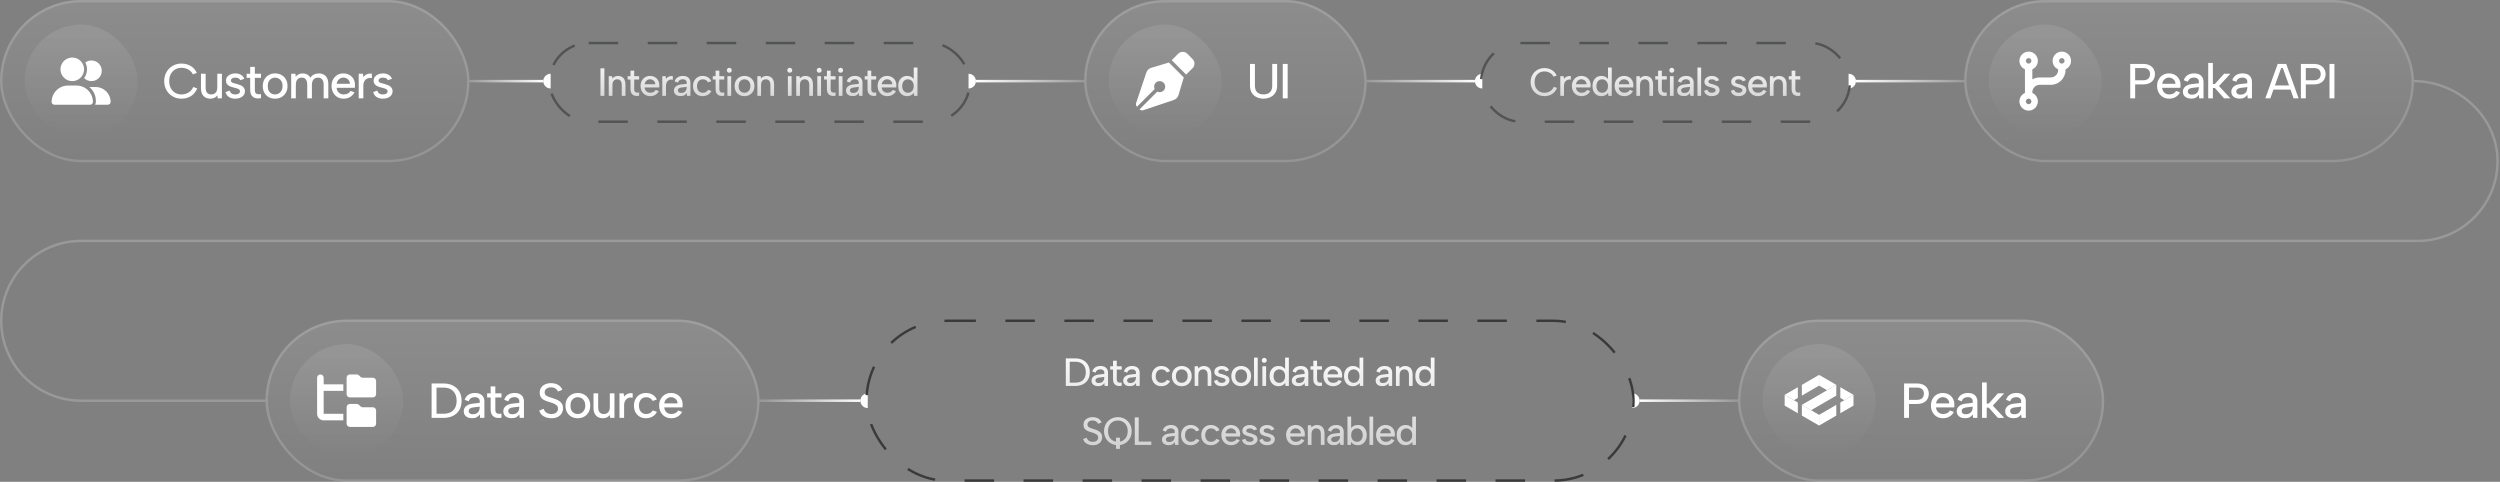 <svg width="1017" height="196" viewBox="0 0 1017 196" fill="none" xmlns="http://www.w3.org/2000/svg">
<rect x="0" y="0" width="1017" height="196" fill="#808080" stroke="none"/>
<rect x="441" width="115" height="66" rx="33" fill="url(#paint0_linear_599_1085)"/>
<rect x="441.5" y="0.5" width="114" height="65" rx="32.5" stroke="white" stroke-opacity="0.16"/>
<rect width="191" height="66" rx="33" fill="url(#paint1_linear_599_1085)"/>
<rect x="0.5" y="0.5" width="190" height="65" rx="32.5" stroke="white" stroke-opacity="0.16"/>
<rect x="799" width="183" height="66" rx="33" fill="url(#paint2_linear_599_1085)"/>
<rect x="799.5" y="0.5" width="182" height="65" rx="32.5" stroke="white" stroke-opacity="0.16"/>
<path d="M66.8 33C66.8 31.947 66.98 30.987 67.34 30.12C67.7 29.24 68.2 28.487 68.84 27.86C69.48 27.22 70.22 26.727 71.06 26.38C71.913 26.033 72.833 25.86 73.82 25.86C75.22 25.86 76.467 26.187 77.56 26.84C78.667 27.493 79.507 28.433 80.08 29.66L78.48 30.24C78.16 29.613 77.753 29.107 77.26 28.72C76.767 28.333 76.227 28.047 75.64 27.86C75.053 27.673 74.46 27.58 73.86 27.58C72.913 27.58 72.053 27.8 71.28 28.24C70.52 28.68 69.92 29.307 69.48 30.12C69.053 30.933 68.84 31.893 68.84 33C68.84 34.093 69.053 35.047 69.48 35.86C69.92 36.673 70.52 37.307 71.28 37.76C72.053 38.2 72.913 38.42 73.86 38.42C74.473 38.42 75.08 38.32 75.68 38.12C76.28 37.92 76.84 37.6 77.36 37.16C77.88 36.707 78.307 36.12 78.64 35.4L80.24 35.96C79.64 37.373 78.78 38.427 77.66 39.12C76.54 39.8 75.26 40.14 73.82 40.14C72.833 40.14 71.913 39.967 71.06 39.62C70.22 39.273 69.48 38.78 68.84 38.14C68.2 37.5 67.7 36.747 67.34 35.88C66.98 35 66.8 34.04 66.8 33ZM90.273 40H88.553L88.413 38.82C88.093 39.247 87.687 39.573 87.193 39.8C86.713 40.027 86.173 40.14 85.573 40.14C84.8 40.14 84.127 39.98 83.553 39.66C82.98 39.327 82.533 38.847 82.213 38.22C81.907 37.58 81.753 36.787 81.753 35.84V30H83.653V35.6C83.653 36.52 83.84 37.22 84.213 37.7C84.6 38.18 85.18 38.42 85.953 38.42C86.713 38.42 87.307 38.173 87.733 37.68C88.173 37.187 88.393 36.453 88.393 35.48V30H90.273V40ZM93.444 36.84C93.538 37.24 93.698 37.553 93.924 37.78C94.151 38.007 94.418 38.173 94.724 38.28C95.044 38.373 95.378 38.42 95.724 38.42C96.324 38.42 96.791 38.3 97.124 38.06C97.458 37.82 97.624 37.52 97.624 37.16C97.624 36.853 97.518 36.613 97.304 36.44C97.104 36.253 96.831 36.107 96.484 36C96.151 35.893 95.791 35.793 95.404 35.7C95.058 35.607 94.678 35.5 94.264 35.38C93.864 35.26 93.484 35.1 93.124 34.9C92.778 34.687 92.491 34.42 92.264 34.1C92.038 33.767 91.924 33.347 91.924 32.84C91.924 32.24 92.084 31.72 92.404 31.28C92.738 30.827 93.191 30.48 93.764 30.24C94.351 29.987 95.011 29.86 95.744 29.86C96.598 29.86 97.344 30.047 97.984 30.42C98.638 30.78 99.111 31.327 99.404 32.06L97.704 32.62C97.611 32.367 97.458 32.16 97.244 32C97.031 31.84 96.784 31.733 96.504 31.68C96.238 31.613 95.971 31.58 95.704 31.58C95.198 31.58 94.778 31.68 94.444 31.88C94.111 32.08 93.944 32.373 93.944 32.76C93.944 32.973 93.998 33.153 94.104 33.3C94.211 33.433 94.358 33.547 94.544 33.64C94.744 33.72 94.978 33.793 95.244 33.86C95.511 33.927 95.798 34 96.104 34.08C96.504 34.2 96.911 34.333 97.324 34.48C97.738 34.613 98.118 34.787 98.464 35C98.811 35.213 99.091 35.493 99.304 35.84C99.518 36.187 99.631 36.613 99.644 37.12C99.644 37.707 99.478 38.227 99.144 38.68C98.824 39.133 98.364 39.493 97.764 39.76C97.178 40.013 96.478 40.14 95.664 40.14C94.678 40.14 93.838 39.92 93.144 39.48C92.451 39.04 91.984 38.36 91.744 37.44L93.444 36.84ZM101.774 30V27.2H103.674V30H106.174V31.68H103.674V36.6C103.674 37.213 103.794 37.647 104.034 37.9C104.287 38.153 104.6 38.3 104.974 38.34C105.36 38.367 105.76 38.353 106.174 38.3V39.92C105.627 40.04 105.087 40.073 104.554 40.02C104.034 39.98 103.56 39.833 103.134 39.58C102.72 39.327 102.387 38.96 102.134 38.48C101.894 37.987 101.774 37.36 101.774 36.6V31.68H100.334V30H101.774ZM111.862 40.14C110.916 40.14 110.062 39.933 109.302 39.52C108.556 39.093 107.969 38.5 107.542 37.74C107.116 36.967 106.902 36.06 106.902 35.02C106.902 33.967 107.122 33.053 107.562 32.28C108.002 31.507 108.602 30.913 109.362 30.5C110.122 30.073 110.976 29.86 111.922 29.86C112.869 29.86 113.722 30.073 114.482 30.5C115.256 30.913 115.862 31.507 116.302 32.28C116.742 33.04 116.962 33.94 116.962 34.98C116.962 36.033 116.736 36.947 116.282 37.72C115.842 38.493 115.236 39.093 114.462 39.52C113.689 39.933 112.822 40.14 111.862 40.14ZM111.842 38.42C112.376 38.42 112.876 38.3 113.342 38.06C113.809 37.807 114.189 37.427 114.482 36.92C114.789 36.413 114.942 35.767 114.942 34.98C114.942 34.207 114.796 33.573 114.502 33.08C114.222 32.573 113.849 32.2 113.382 31.96C112.916 31.707 112.416 31.58 111.882 31.58C111.362 31.58 110.876 31.707 110.422 31.96C109.982 32.2 109.622 32.573 109.342 33.08C109.062 33.587 108.922 34.233 108.922 35.02C108.922 35.793 109.056 36.433 109.322 36.94C109.602 37.433 109.962 37.807 110.402 38.06C110.842 38.3 111.322 38.42 111.842 38.42ZM118.46 30H120.18L120.3 31.16C120.62 30.76 121.02 30.447 121.5 30.22C121.98 29.98 122.52 29.86 123.12 29.86C123.8 29.86 124.413 30.013 124.96 30.32C125.52 30.613 125.96 31.053 126.28 31.64C126.613 31.053 127.086 30.613 127.7 30.32C128.313 30.013 128.986 29.86 129.72 29.86C130.48 29.86 131.146 30.027 131.72 30.36C132.306 30.68 132.76 31.16 133.08 31.8C133.4 32.44 133.56 33.24 133.56 34.2V40H131.66V34.44C131.66 33.507 131.46 32.8 131.06 32.32C130.66 31.827 130.086 31.58 129.34 31.58C128.58 31.58 127.98 31.833 127.54 32.34C127.1 32.847 126.88 33.587 126.88 34.56V40H124.98V34.44C124.98 33.507 124.793 32.8 124.42 32.32C124.046 31.827 123.486 31.58 122.74 31.58C121.98 31.58 121.386 31.833 120.96 32.34C120.546 32.847 120.34 33.587 120.34 34.56V40H118.46V30ZM139.792 40.14C138.832 40.14 137.979 39.92 137.232 39.48C136.499 39.027 135.919 38.407 135.492 37.62C135.079 36.833 134.872 35.933 134.872 34.92C134.872 33.947 135.079 33.08 135.492 32.32C135.906 31.56 136.472 30.96 137.192 30.52C137.926 30.08 138.752 29.86 139.672 29.86C140.606 29.86 141.432 30.067 142.152 30.48C142.872 30.88 143.432 31.447 143.832 32.18C144.232 32.9 144.426 33.733 144.412 34.68C144.412 34.84 144.406 35.007 144.392 35.18C144.379 35.34 144.359 35.52 144.332 35.72H136.932C136.972 36.253 137.119 36.727 137.372 37.14C137.639 37.54 137.972 37.853 138.372 38.08C138.786 38.307 139.252 38.42 139.772 38.42C140.439 38.42 141.019 38.293 141.512 38.04C142.006 37.773 142.352 37.42 142.552 36.98L144.192 37.56C143.792 38.373 143.206 39.007 142.432 39.46C141.672 39.913 140.792 40.14 139.792 40.14ZM142.352 34.1C142.352 33.62 142.232 33.187 141.992 32.8C141.752 32.413 141.426 32.113 141.012 31.9C140.612 31.673 140.159 31.56 139.652 31.56C139.199 31.56 138.779 31.673 138.392 31.9C138.019 32.113 137.699 32.413 137.432 32.8C137.179 33.173 137.019 33.607 136.952 34.1H142.352ZM145.922 30H147.642L147.762 31.34C148.042 30.993 148.362 30.707 148.722 30.48C149.095 30.24 149.495 30.073 149.922 29.98C150.362 29.887 150.815 29.893 151.282 30V31.78C150.842 31.673 150.415 31.66 150.002 31.74C149.589 31.82 149.215 31.993 148.882 32.26C148.562 32.513 148.302 32.853 148.102 33.28C147.902 33.707 147.802 34.22 147.802 34.82V40H145.922V30ZM153.508 36.84C153.601 37.24 153.761 37.553 153.988 37.78C154.214 38.007 154.481 38.173 154.788 38.28C155.108 38.373 155.441 38.42 155.788 38.42C156.388 38.42 156.854 38.3 157.188 38.06C157.521 37.82 157.688 37.52 157.688 37.16C157.688 36.853 157.581 36.613 157.368 36.44C157.168 36.253 156.894 36.107 156.548 36C156.214 35.893 155.854 35.793 155.468 35.7C155.121 35.607 154.741 35.5 154.328 35.38C153.928 35.26 153.548 35.1 153.188 34.9C152.841 34.687 152.554 34.42 152.328 34.1C152.101 33.767 151.988 33.347 151.988 32.84C151.988 32.24 152.148 31.72 152.468 31.28C152.801 30.827 153.254 30.48 153.828 30.24C154.414 29.987 155.074 29.86 155.808 29.86C156.661 29.86 157.408 30.047 158.048 30.42C158.701 30.78 159.174 31.327 159.468 32.06L157.768 32.62C157.674 32.367 157.521 32.16 157.308 32C157.094 31.84 156.848 31.733 156.568 31.68C156.301 31.613 156.034 31.58 155.768 31.58C155.261 31.58 154.841 31.68 154.508 31.88C154.174 32.08 154.008 32.373 154.008 32.76C154.008 32.973 154.061 33.153 154.168 33.3C154.274 33.433 154.421 33.547 154.608 33.64C154.808 33.72 155.041 33.793 155.308 33.86C155.574 33.927 155.861 34 156.168 34.08C156.568 34.2 156.974 34.333 157.388 34.48C157.801 34.613 158.181 34.787 158.528 35C158.874 35.213 159.154 35.493 159.368 35.84C159.581 36.187 159.694 36.613 159.708 37.12C159.708 37.707 159.541 38.227 159.208 38.68C158.888 39.133 158.428 39.493 157.828 39.76C157.241 40.013 156.541 40.14 155.728 40.14C154.741 40.14 153.901 39.92 153.208 39.48C152.514 39.04 152.048 38.36 151.808 37.44L153.508 36.84Z" fill="white"/>
<rect x="10" y="10" width="46" height="46" rx="23" fill="url(#paint3_linear_599_1085)"/>
<path d="M24.6 28.2C24.6 26.927 25.106 25.706 26.006 24.806C26.906 23.906 28.127 23.4 29.4 23.4C30.673 23.4 31.894 23.906 32.794 24.806C33.694 25.706 34.2 26.927 34.2 28.2C34.2 29.473 33.694 30.694 32.794 31.595C31.894 32.495 30.673 33 29.4 33C28.127 33 26.906 32.495 26.006 31.595C25.106 30.694 24.6 29.473 24.6 28.2ZM21 41.487C21 37.793 23.992 34.8 27.686 34.8H31.114C34.807 34.8 37.8 37.793 37.8 41.487C37.8 42.102 37.301 42.6 36.686 42.6H22.114C21.499 42.6 21 42.102 21 41.487ZM43.849 42.6H38.678C38.88 42.248 39 41.839 39 41.4V41.1C39 38.824 37.984 36.78 36.383 35.408C36.472 35.404 36.559 35.4 36.649 35.4H38.951C42.292 35.4 45 38.108 45 41.449C45 42.087 44.483 42.6 43.849 42.6ZM37.2 33C36.038 33 34.987 32.528 34.226 31.767C34.965 30.769 35.4 29.535 35.4 28.2C35.4 27.195 35.153 26.247 34.714 25.414C35.411 24.904 36.27 24.6 37.2 24.6C39.521 24.6 41.4 26.479 41.4 28.8C41.4 31.122 39.521 33 37.2 33Z" fill="white"/>
<path d="M871.8 32.66C872.453 32.66 872.987 32.56 873.4 32.36C873.827 32.147 874.14 31.853 874.34 31.48C874.54 31.107 874.64 30.673 874.64 30.18C874.64 29.393 874.413 28.78 873.96 28.34C873.507 27.9 872.787 27.68 871.8 27.68H868.58V32.66H871.8ZM876.64 30.18C876.64 30.687 876.553 31.193 876.38 31.7C876.207 32.193 875.927 32.64 875.54 33.04C875.153 33.44 874.647 33.76 874.02 34C873.407 34.227 872.667 34.34 871.8 34.34H868.58V40H866.58V26H871.8C872.893 26 873.793 26.193 874.5 26.58C875.22 26.953 875.753 27.46 876.1 28.1C876.46 28.727 876.64 29.42 876.64 30.18ZM882.421 40.14C881.461 40.14 880.608 39.92 879.861 39.48C879.128 39.027 878.548 38.407 878.121 37.62C877.708 36.833 877.501 35.933 877.501 34.92C877.501 33.947 877.708 33.08 878.121 32.32C878.535 31.56 879.101 30.96 879.821 30.52C880.555 30.08 881.381 29.86 882.301 29.86C883.235 29.86 884.061 30.067 884.781 30.48C885.501 30.88 886.061 31.447 886.461 32.18C886.861 32.9 887.055 33.733 887.041 34.68C887.041 34.84 887.035 35.007 887.021 35.18C887.008 35.34 886.988 35.52 886.961 35.72H879.561C879.601 36.253 879.748 36.727 880.001 37.14C880.268 37.54 880.601 37.853 881.001 38.08C881.415 38.307 881.881 38.42 882.401 38.42C883.068 38.42 883.648 38.293 884.141 38.04C884.635 37.773 884.981 37.42 885.181 36.98L886.821 37.56C886.421 38.373 885.835 39.007 885.061 39.46C884.301 39.913 883.421 40.14 882.421 40.14ZM884.981 34.1C884.981 33.62 884.861 33.187 884.621 32.8C884.381 32.413 884.055 32.113 883.641 31.9C883.241 31.673 882.788 31.56 882.281 31.56C881.828 31.56 881.408 31.673 881.021 31.9C880.648 32.113 880.328 32.413 880.061 32.8C879.808 33.173 879.648 33.607 879.581 34.1H884.981ZM894.651 40L894.491 38.54C894.184 39.047 893.784 39.44 893.291 39.72C892.811 39.987 892.184 40.12 891.411 40.12C890.691 40.12 890.078 40.007 889.571 39.78C889.064 39.54 888.671 39.213 888.391 38.8C888.124 38.373 887.991 37.88 887.991 37.32C887.991 36.48 888.304 35.787 888.931 35.24C889.558 34.68 890.464 34.333 891.651 34.2L894.491 33.88V33.1C894.491 32.673 894.318 32.313 893.971 32.02C893.624 31.713 893.124 31.56 892.471 31.56C891.858 31.56 891.338 31.707 890.911 32C890.484 32.28 890.198 32.7 890.051 33.26L888.371 32.66C888.624 31.78 889.118 31.093 889.851 30.6C890.598 30.107 891.498 29.86 892.551 29.86C893.804 29.86 894.758 30.173 895.411 30.8C896.064 31.427 896.391 32.253 896.391 33.28V40H894.651ZM894.491 35.42L891.751 35.76C891.164 35.84 890.724 36.007 890.431 36.26C890.138 36.5 889.991 36.82 889.991 37.22C889.991 37.593 890.131 37.907 890.411 38.16C890.704 38.4 891.111 38.52 891.631 38.52C892.271 38.52 892.804 38.4 893.231 38.16C893.658 37.92 893.971 37.587 894.171 37.16C894.384 36.72 894.491 36.213 894.491 35.64V35.42ZM898.298 25.6H900.198V34.18H901.018L904.758 30H907.318L902.678 35L907.338 40H904.758L901.018 35.8H900.198V40H898.298V25.6ZM914.36 40L914.2 38.54C913.893 39.047 913.493 39.44 913 39.72C912.52 39.987 911.893 40.12 911.12 40.12C910.4 40.12 909.786 40.007 909.28 39.78C908.773 39.54 908.38 39.213 908.1 38.8C907.833 38.373 907.7 37.88 907.7 37.32C907.7 36.48 908.013 35.787 908.64 35.24C909.266 34.68 910.173 34.333 911.36 34.2L914.2 33.88V33.1C914.2 32.673 914.026 32.313 913.68 32.02C913.333 31.713 912.833 31.56 912.18 31.56C911.566 31.56 911.046 31.707 910.62 32C910.193 32.28 909.906 32.7 909.76 33.26L908.08 32.66C908.333 31.78 908.826 31.093 909.56 30.6C910.306 30.107 911.206 29.86 912.26 29.86C913.513 29.86 914.466 30.173 915.12 30.8C915.773 31.427 916.1 32.253 916.1 33.28V40H914.36ZM914.2 35.42L911.46 35.76C910.873 35.84 910.433 36.007 910.14 36.26C909.846 36.5 909.7 36.82 909.7 37.22C909.7 37.593 909.84 37.907 910.12 38.16C910.413 38.4 910.82 38.52 911.34 38.52C911.98 38.52 912.513 38.4 912.94 38.16C913.366 37.92 913.68 37.587 913.88 37.16C914.093 36.72 914.2 36.213 914.2 35.64V35.42ZM928.672 27.68H927.972L923.572 40H921.532L926.572 26H930.032L935.072 40H933.032L928.672 27.68ZM924.112 34.76H932.272V36.44H924.112V34.76ZM941.22 32.66C941.873 32.66 942.406 32.56 942.82 32.36C943.246 32.147 943.56 31.853 943.76 31.48C943.96 31.107 944.06 30.673 944.06 30.18C944.06 29.393 943.833 28.78 943.38 28.34C942.926 27.9 942.206 27.68 941.22 27.68H938V32.66H941.22ZM946.06 30.18C946.06 30.687 945.973 31.193 945.8 31.7C945.626 32.193 945.346 32.64 944.96 33.04C944.573 33.44 944.066 33.76 943.44 34C942.826 34.227 942.086 34.34 941.22 34.34H938V40H936V26H941.22C942.313 26 943.213 26.193 943.92 26.58C944.64 26.953 945.173 27.46 945.52 28.1C945.88 28.727 946.06 29.42 946.06 30.18ZM947.641 26H949.641V40H947.641V26Z" fill="white"/>
<rect x="809" y="10" width="46" height="46" rx="23" fill="url(#paint4_linear_599_1085)"/>
<path d="M825.25 25.875C825.548 25.875 825.835 25.756 826.045 25.546C826.256 25.334 826.375 25.048 826.375 24.75C826.375 24.452 826.256 24.166 826.045 23.954C825.835 23.744 825.548 23.625 825.25 23.625C824.952 23.625 824.665 23.744 824.455 23.954C824.244 24.166 824.125 24.452 824.125 24.75C824.125 25.048 824.244 25.334 824.455 25.546C824.665 25.756 824.952 25.875 825.25 25.875ZM829 24.75C829 26.288 828.077 27.609 826.75 28.186V32.302C827.631 31.791 828.658 31.5 829.75 31.5H834.25C835.905 31.5 837.25 30.155 837.25 28.5V28.186C835.923 27.609 835 26.288 835 24.75C835 22.678 836.678 21 838.75 21C840.822 21 842.5 22.678 842.5 24.75C842.5 26.288 841.577 27.609 840.25 28.186V28.5C840.25 31.814 837.564 34.5 834.25 34.5H829.75C828.095 34.5 826.75 35.845 826.75 37.5V37.814C828.077 38.391 829 39.712 829 41.25C829 43.322 827.322 45 825.25 45C823.178 45 821.5 43.322 821.5 41.25C821.5 39.712 822.423 38.391 823.75 37.814V37.5V28.186C822.423 27.609 821.5 26.288 821.5 24.75C821.5 22.678 823.178 21 825.25 21C827.322 21 829 22.678 829 24.75ZM839.875 24.75C839.875 24.452 839.756 24.166 839.545 23.954C839.335 23.744 839.048 23.625 838.75 23.625C838.452 23.625 838.165 23.744 837.955 23.954C837.744 24.166 837.625 24.452 837.625 24.75C837.625 25.048 837.744 25.334 837.955 25.546C838.165 25.756 838.452 25.875 838.75 25.875C839.048 25.875 839.335 25.756 839.545 25.546C839.756 25.334 839.875 25.048 839.875 24.75ZM825.25 42.375C825.548 42.375 825.835 42.257 826.045 42.045C826.256 41.834 826.375 41.548 826.375 41.25C826.375 40.952 826.256 40.666 826.045 40.455C825.835 40.243 825.548 40.125 825.25 40.125C824.952 40.125 824.665 40.243 824.455 40.455C824.244 40.666 824.125 40.952 824.125 41.25C824.125 41.548 824.244 41.834 824.455 42.045C824.665 42.257 824.952 42.375 825.25 42.375Z" fill="white"/>
<path d="M244.264 27.8H245.864V39H244.264V27.8ZM247.637 31H249.013L249.109 31.928C249.365 31.597 249.69 31.341 250.085 31.16C250.48 30.979 250.917 30.888 251.397 30.888C252.016 30.888 252.549 31.021 252.997 31.288C253.456 31.544 253.808 31.928 254.053 32.44C254.309 32.952 254.437 33.592 254.437 34.36V39H252.933V34.552C252.933 33.805 252.773 33.24 252.453 32.856C252.144 32.461 251.69 32.264 251.093 32.264C250.474 32.264 249.994 32.467 249.653 32.872C249.312 33.267 249.141 33.853 249.141 34.632V39H247.637V31ZM256.478 31V28.76H257.998V31H259.998V32.344H257.998V36.28C257.998 36.771 258.094 37.117 258.286 37.32C258.488 37.523 258.739 37.64 259.038 37.672C259.347 37.693 259.667 37.683 259.998 37.64V38.936C259.56 39.032 259.128 39.059 258.702 39.016C258.286 38.984 257.907 38.867 257.566 38.664C257.235 38.461 256.968 38.168 256.766 37.784C256.574 37.389 256.478 36.888 256.478 36.28V32.344H255.326V31H256.478ZM264.516 39.112C263.749 39.112 263.066 38.936 262.469 38.584C261.882 38.221 261.418 37.725 261.076 37.096C260.746 36.467 260.58 35.747 260.58 34.936C260.58 34.157 260.746 33.464 261.076 32.856C261.407 32.248 261.861 31.768 262.437 31.416C263.023 31.064 263.685 30.888 264.421 30.888C265.167 30.888 265.829 31.053 266.405 31.384C266.981 31.704 267.429 32.157 267.749 32.744C268.069 33.32 268.223 33.987 268.213 34.744C268.213 34.872 268.207 35.005 268.197 35.144C268.186 35.272 268.17 35.416 268.149 35.576H262.229C262.261 36.003 262.378 36.381 262.581 36.712C262.794 37.032 263.061 37.283 263.381 37.464C263.711 37.645 264.085 37.736 264.501 37.736C265.034 37.736 265.498 37.635 265.893 37.432C266.287 37.219 266.565 36.936 266.725 36.584L268.036 37.048C267.717 37.699 267.247 38.205 266.629 38.568C266.021 38.931 265.317 39.112 264.516 39.112ZM266.565 34.28C266.565 33.896 266.469 33.549 266.277 33.24C266.085 32.931 265.823 32.691 265.493 32.52C265.173 32.339 264.81 32.248 264.405 32.248C264.042 32.248 263.706 32.339 263.397 32.52C263.098 32.691 262.842 32.931 262.628 33.24C262.426 33.539 262.298 33.885 262.244 34.28H266.565ZM269.42 31H270.796L270.892 32.072C271.116 31.795 271.372 31.565 271.66 31.384C271.959 31.192 272.279 31.059 272.62 30.984C272.972 30.909 273.335 30.915 273.708 31V32.424C273.356 32.339 273.015 32.328 272.684 32.392C272.353 32.456 272.055 32.595 271.788 32.808C271.532 33.011 271.324 33.283 271.164 33.624C271.004 33.965 270.924 34.376 270.924 34.856V39H269.42V31ZM279.473 39L279.345 37.832C279.099 38.237 278.779 38.552 278.385 38.776C278.001 38.989 277.499 39.096 276.881 39.096C276.305 39.096 275.814 39.005 275.409 38.824C275.003 38.632 274.689 38.371 274.465 38.04C274.251 37.699 274.145 37.304 274.145 36.856C274.145 36.184 274.395 35.629 274.897 35.192C275.398 34.744 276.123 34.467 277.073 34.36L279.345 34.104V33.48C279.345 33.139 279.206 32.851 278.929 32.616C278.651 32.371 278.251 32.248 277.729 32.248C277.238 32.248 276.822 32.365 276.481 32.6C276.139 32.824 275.91 33.16 275.793 33.608L274.449 33.128C274.651 32.424 275.046 31.875 275.633 31.48C276.23 31.085 276.95 30.888 277.793 30.888C278.795 30.888 279.558 31.139 280.081 31.64C280.603 32.141 280.865 32.803 280.865 33.624V39H279.473ZM279.345 35.336L277.153 35.608C276.683 35.672 276.331 35.805 276.097 36.008C275.862 36.2 275.745 36.456 275.745 36.776C275.745 37.075 275.857 37.325 276.081 37.528C276.315 37.72 276.641 37.816 277.057 37.816C277.569 37.816 277.995 37.72 278.337 37.528C278.678 37.336 278.929 37.069 279.089 36.728C279.259 36.376 279.345 35.971 279.345 35.512V35.336ZM285.814 39.112C285.046 39.112 284.369 38.941 283.782 38.6C283.195 38.248 282.737 37.768 282.406 37.16C282.086 36.552 281.926 35.843 281.926 35.032C281.926 34.211 282.091 33.491 282.422 32.872C282.753 32.253 283.211 31.768 283.798 31.416C284.385 31.064 285.067 30.888 285.846 30.888C286.667 30.888 287.387 31.08 288.006 31.464C288.635 31.848 289.089 32.365 289.366 33.016L288.006 33.496C287.846 33.123 287.574 32.824 287.19 32.6C286.817 32.376 286.39 32.264 285.91 32.264C285.419 32.264 284.998 32.381 284.646 32.616C284.294 32.84 284.022 33.16 283.83 33.576C283.638 33.981 283.542 34.461 283.542 35.016C283.542 35.848 283.755 36.509 284.182 37C284.609 37.491 285.185 37.736 285.91 37.736C286.39 37.736 286.817 37.629 287.19 37.416C287.574 37.203 287.862 36.909 288.054 36.536L289.398 37.016C289.099 37.656 288.63 38.168 287.99 38.552C287.35 38.925 286.625 39.112 285.814 39.112ZM291.106 31V28.76H292.626V31H294.626V32.344H292.626V36.28C292.626 36.771 292.722 37.117 292.914 37.32C293.117 37.523 293.367 37.64 293.666 37.672C293.975 37.693 294.295 37.683 294.626 37.64V38.936C294.189 39.032 293.757 39.059 293.33 39.016C292.914 38.984 292.535 38.867 292.194 38.664C291.863 38.461 291.597 38.168 291.394 37.784C291.202 37.389 291.106 36.888 291.106 36.28V32.344H289.954V31H291.106ZM295.913 31H297.433V39H295.913V31ZM296.681 29.592C296.393 29.592 296.153 29.496 295.961 29.304C295.769 29.112 295.673 28.877 295.673 28.6C295.673 28.312 295.769 28.072 295.961 27.88C296.153 27.677 296.393 27.576 296.681 27.576C296.958 27.576 297.193 27.677 297.385 27.88C297.587 28.072 297.689 28.312 297.689 28.6C297.689 28.877 297.587 29.112 297.385 29.304C297.193 29.496 296.958 29.592 296.681 29.592ZM302.818 39.112C302.061 39.112 301.378 38.947 300.77 38.616C300.173 38.275 299.703 37.8 299.362 37.192C299.021 36.573 298.85 35.848 298.85 35.016C298.85 34.173 299.026 33.443 299.378 32.824C299.73 32.205 300.21 31.731 300.818 31.4C301.426 31.059 302.109 30.888 302.866 30.888C303.623 30.888 304.306 31.059 304.914 31.4C305.533 31.731 306.018 32.205 306.37 32.824C306.722 33.432 306.898 34.152 306.898 34.984C306.898 35.827 306.717 36.557 306.354 37.176C306.002 37.795 305.517 38.275 304.898 38.616C304.279 38.947 303.586 39.112 302.818 39.112ZM302.802 37.736C303.229 37.736 303.629 37.64 304.002 37.448C304.375 37.245 304.679 36.941 304.914 36.536C305.159 36.131 305.282 35.613 305.282 34.984C305.282 34.365 305.165 33.859 304.93 33.464C304.706 33.059 304.407 32.76 304.034 32.568C303.661 32.365 303.261 32.264 302.834 32.264C302.418 32.264 302.029 32.365 301.666 32.568C301.314 32.76 301.026 33.059 300.802 33.464C300.578 33.869 300.466 34.387 300.466 35.016C300.466 35.635 300.573 36.147 300.786 36.552C301.01 36.947 301.298 37.245 301.65 37.448C302.002 37.64 302.386 37.736 302.802 37.736ZM308.096 31H309.472L309.568 31.928C309.824 31.597 310.149 31.341 310.544 31.16C310.938 30.979 311.376 30.888 311.856 30.888C312.474 30.888 313.008 31.021 313.456 31.288C313.914 31.544 314.266 31.928 314.512 32.44C314.768 32.952 314.896 33.592 314.896 34.36V39H313.392V34.552C313.392 33.805 313.232 33.24 312.912 32.856C312.602 32.461 312.149 32.264 311.552 32.264C310.933 32.264 310.453 32.467 310.112 32.872C309.77 33.267 309.6 33.853 309.6 34.632V39H308.096V31ZM320.509 31H322.029V39H320.509V31ZM321.277 29.592C320.989 29.592 320.749 29.496 320.557 29.304C320.365 29.112 320.269 28.877 320.269 28.6C320.269 28.312 320.365 28.072 320.557 27.88C320.749 27.677 320.989 27.576 321.277 27.576C321.554 27.576 321.789 27.677 321.981 27.88C322.184 28.072 322.285 28.312 322.285 28.6C322.285 28.877 322.184 29.112 321.981 29.304C321.789 29.496 321.554 29.592 321.277 29.592ZM323.91 31H325.286L325.382 31.928C325.638 31.597 325.963 31.341 326.358 31.16C326.753 30.979 327.19 30.888 327.67 30.888C328.289 30.888 328.822 31.021 329.27 31.288C329.729 31.544 330.081 31.928 330.326 32.44C330.582 32.952 330.71 33.592 330.71 34.36V39H329.206V34.552C329.206 33.805 329.046 33.24 328.726 32.856C328.417 32.461 327.963 32.264 327.366 32.264C326.747 32.264 326.267 32.467 325.926 32.872C325.585 33.267 325.414 33.853 325.414 34.632V39H323.91V31ZM332.479 31H333.999V39H332.479V31ZM333.247 29.592C332.959 29.592 332.719 29.496 332.527 29.304C332.335 29.112 332.239 28.877 332.239 28.6C332.239 28.312 332.335 28.072 332.527 27.88C332.719 27.677 332.959 27.576 333.247 27.576C333.524 27.576 333.759 27.677 333.951 27.88C334.154 28.072 334.255 28.312 334.255 28.6C334.255 28.877 334.154 29.112 333.951 29.304C333.759 29.496 333.524 29.592 333.247 29.592ZM336.392 31V28.76H337.912V31H339.912V32.344H337.912V36.28C337.912 36.771 338.008 37.117 338.2 37.32C338.403 37.523 338.653 37.64 338.952 37.672C339.261 37.693 339.581 37.683 339.912 37.64V38.936C339.475 39.032 339.043 39.059 338.616 39.016C338.2 38.984 337.821 38.867 337.48 38.664C337.149 38.461 336.883 38.168 336.68 37.784C336.488 37.389 336.392 36.888 336.392 36.28V32.344H335.24V31H336.392ZM341.199 31H342.719V39H341.199V31ZM341.967 29.592C341.679 29.592 341.439 29.496 341.247 29.304C341.055 29.112 340.959 28.877 340.959 28.6C340.959 28.312 341.055 28.072 341.247 27.88C341.439 27.677 341.679 27.576 341.967 27.576C342.244 27.576 342.479 27.677 342.671 27.88C342.874 28.072 342.975 28.312 342.975 28.6C342.975 28.877 342.874 29.112 342.671 29.304C342.479 29.496 342.244 29.592 341.967 29.592ZM349.48 39L349.352 37.832C349.107 38.237 348.787 38.552 348.392 38.776C348.008 38.989 347.507 39.096 346.888 39.096C346.312 39.096 345.821 39.005 345.416 38.824C345.011 38.632 344.696 38.371 344.472 38.04C344.259 37.699 344.152 37.304 344.152 36.856C344.152 36.184 344.403 35.629 344.904 35.192C345.405 34.744 346.131 34.467 347.08 34.36L349.352 34.104V33.48C349.352 33.139 349.213 32.851 348.936 32.616C348.659 32.371 348.259 32.248 347.736 32.248C347.245 32.248 346.829 32.365 346.488 32.6C346.147 32.824 345.917 33.16 345.8 33.608L344.456 33.128C344.659 32.424 345.053 31.875 345.64 31.48C346.237 31.085 346.957 30.888 347.8 30.888C348.803 30.888 349.565 31.139 350.088 31.64C350.611 32.141 350.872 32.803 350.872 33.624V39H349.48ZM349.352 35.336L347.16 35.608C346.691 35.672 346.339 35.805 346.104 36.008C345.869 36.2 345.752 36.456 345.752 36.776C345.752 37.075 345.864 37.325 346.088 37.528C346.323 37.72 346.648 37.816 347.064 37.816C347.576 37.816 348.003 37.72 348.344 37.528C348.685 37.336 348.936 37.069 349.096 36.728C349.267 36.376 349.352 35.971 349.352 35.512V35.336ZM352.91 31V28.76H354.43V31H356.43V32.344H354.43V36.28C354.43 36.771 354.526 37.117 354.718 37.32C354.92 37.523 355.171 37.64 355.47 37.672C355.779 37.693 356.099 37.683 356.43 37.64V38.936C355.992 39.032 355.56 39.059 355.134 39.016C354.718 38.984 354.339 38.867 353.998 38.664C353.667 38.461 353.4 38.168 353.198 37.784C353.006 37.389 352.91 36.888 352.91 36.28V32.344H351.758V31H352.91ZM360.948 39.112C360.18 39.112 359.498 38.936 358.9 38.584C358.314 38.221 357.85 37.725 357.508 37.096C357.178 36.467 357.012 35.747 357.012 34.936C357.012 34.157 357.178 33.464 357.508 32.856C357.839 32.248 358.292 31.768 358.868 31.416C359.455 31.064 360.116 30.888 360.852 30.888C361.599 30.888 362.26 31.053 362.836 31.384C363.412 31.704 363.86 32.157 364.18 32.744C364.5 33.32 364.655 33.987 364.644 34.744C364.644 34.872 364.639 35.005 364.628 35.144C364.618 35.272 364.602 35.416 364.58 35.576H358.66C358.692 36.003 358.81 36.381 359.012 36.712C359.226 37.032 359.492 37.283 359.812 37.464C360.143 37.645 360.516 37.736 360.932 37.736C361.466 37.736 361.93 37.635 362.324 37.432C362.719 37.219 362.996 36.936 363.156 36.584L364.468 37.048C364.148 37.699 363.679 38.205 363.06 38.568C362.452 38.931 361.748 39.112 360.948 39.112ZM362.996 34.28C362.996 33.896 362.9 33.549 362.708 33.24C362.516 32.931 362.255 32.691 361.924 32.52C361.604 32.339 361.242 32.248 360.836 32.248C360.474 32.248 360.138 32.339 359.828 32.52C359.53 32.691 359.274 32.931 359.06 33.24C358.858 33.539 358.73 33.885 358.676 34.28H362.996ZM371.884 32.36L371.708 32.408V27.48H373.228V39H371.852L371.74 37.8C371.473 38.163 371.111 38.472 370.652 38.728C370.204 38.984 369.655 39.112 369.004 39.112C368.279 39.112 367.644 38.941 367.1 38.6C366.567 38.259 366.145 37.779 365.836 37.16C365.537 36.541 365.388 35.821 365.388 35C365.388 34.179 365.537 33.459 365.836 32.84C366.145 32.221 366.567 31.741 367.1 31.4C367.644 31.059 368.279 30.888 369.004 30.888C369.697 30.888 370.284 31.032 370.764 31.32C371.255 31.597 371.628 31.944 371.884 32.36ZM367.004 35C367.004 35.821 367.217 36.483 367.644 36.984C368.071 37.485 368.641 37.736 369.356 37.736C369.793 37.736 370.188 37.629 370.54 37.416C370.892 37.203 371.175 36.893 371.388 36.488C371.601 36.072 371.708 35.576 371.708 35C371.708 34.424 371.601 33.933 371.388 33.528C371.175 33.123 370.892 32.813 370.54 32.6C370.188 32.376 369.793 32.264 369.356 32.264C368.652 32.264 368.081 32.515 367.644 33.016C367.217 33.517 367.004 34.179 367.004 35Z" fill="url(#paint5_linear_599_1085)"/>
<path d="M622.64 33.4C622.64 32.557 622.784 31.789 623.072 31.096C623.36 30.392 623.76 29.789 624.272 29.288C624.784 28.776 625.376 28.381 626.048 28.104C626.731 27.827 627.467 27.688 628.256 27.688C629.376 27.688 630.373 27.949 631.248 28.472C632.133 28.995 632.805 29.747 633.264 30.728L631.984 31.192C631.728 30.691 631.403 30.285 631.008 29.976C630.613 29.667 630.181 29.437 629.712 29.288C629.243 29.139 628.768 29.064 628.288 29.064C627.531 29.064 626.843 29.24 626.224 29.592C625.616 29.944 625.136 30.445 624.784 31.096C624.443 31.747 624.272 32.515 624.272 33.4C624.272 34.275 624.443 35.037 624.784 35.688C625.136 36.339 625.616 36.845 626.224 37.208C626.843 37.56 627.531 37.736 628.288 37.736C628.779 37.736 629.264 37.656 629.744 37.496C630.224 37.336 630.672 37.08 631.088 36.728C631.504 36.365 631.845 35.896 632.112 35.32L633.392 35.768C632.912 36.899 632.224 37.741 631.328 38.296C630.432 38.84 629.408 39.112 628.256 39.112C627.467 39.112 626.731 38.973 626.048 38.696C625.376 38.419 624.784 38.024 624.272 37.512C623.76 37 623.36 36.397 623.072 35.704C622.784 35 622.64 34.232 622.64 33.4ZM634.731 31H636.107L636.203 32.072C636.427 31.795 636.683 31.565 636.971 31.384C637.269 31.192 637.589 31.059 637.931 30.984C638.283 30.909 638.645 30.915 639.019 31V32.424C638.667 32.339 638.325 32.328 637.995 32.392C637.664 32.456 637.365 32.595 637.099 32.808C636.843 33.011 636.635 33.283 636.475 33.624C636.315 33.965 636.235 34.376 636.235 34.856V39H634.731V31ZM643.375 39.112C642.607 39.112 641.925 38.936 641.327 38.584C640.741 38.221 640.277 37.725 639.935 37.096C639.605 36.467 639.439 35.747 639.439 34.936C639.439 34.157 639.605 33.464 639.935 32.856C640.266 32.248 640.719 31.768 641.295 31.416C641.882 31.064 642.543 30.888 643.279 30.888C644.026 30.888 644.687 31.053 645.263 31.384C645.839 31.704 646.287 32.157 646.607 32.744C646.927 33.32 647.082 33.987 647.071 34.744C647.071 34.872 647.066 35.005 647.055 35.144C647.045 35.272 647.029 35.416 647.007 35.576H641.087C641.119 36.003 641.237 36.381 641.439 36.712C641.653 37.032 641.919 37.283 642.239 37.464C642.57 37.645 642.943 37.736 643.359 37.736C643.893 37.736 644.357 37.635 644.751 37.432C645.146 37.219 645.423 36.936 645.583 36.584L646.895 37.048C646.575 37.699 646.106 38.205 645.487 38.568C644.879 38.931 644.175 39.112 643.375 39.112ZM645.423 34.28C645.423 33.896 645.327 33.549 645.135 33.24C644.943 32.931 644.682 32.691 644.351 32.52C644.031 32.339 643.669 32.248 643.263 32.248C642.901 32.248 642.565 32.339 642.255 32.52C641.957 32.691 641.701 32.931 641.487 33.24C641.285 33.539 641.157 33.885 641.103 34.28H645.423ZM654.311 32.36L654.135 32.408V27.48H655.655V39H654.279L654.167 37.8C653.9 38.163 653.538 38.472 653.079 38.728C652.631 38.984 652.082 39.112 651.431 39.112C650.706 39.112 650.071 38.941 649.527 38.6C648.994 38.259 648.572 37.779 648.263 37.16C647.964 36.541 647.815 35.821 647.815 35C647.815 34.179 647.964 33.459 648.263 32.84C648.572 32.221 648.994 31.741 649.527 31.4C650.071 31.059 650.706 30.888 651.431 30.888C652.124 30.888 652.711 31.032 653.191 31.32C653.682 31.597 654.055 31.944 654.311 32.36ZM649.431 35C649.431 35.821 649.644 36.483 650.071 36.984C650.498 37.485 651.068 37.736 651.783 37.736C652.22 37.736 652.615 37.629 652.967 37.416C653.319 37.203 653.602 36.893 653.815 36.488C654.028 36.072 654.135 35.576 654.135 35C654.135 34.424 654.028 33.933 653.815 33.528C653.602 33.123 653.319 32.813 652.967 32.6C652.615 32.376 652.22 32.264 651.783 32.264C651.079 32.264 650.508 32.515 650.071 33.016C649.644 33.517 649.431 34.179 649.431 35ZM660.767 39.112C659.999 39.112 659.316 38.936 658.719 38.584C658.132 38.221 657.668 37.725 657.327 37.096C656.996 36.467 656.831 35.747 656.831 34.936C656.831 34.157 656.996 33.464 657.327 32.856C657.658 32.248 658.111 31.768 658.687 31.416C659.274 31.064 659.935 30.888 660.671 30.888C661.418 30.888 662.079 31.053 662.655 31.384C663.231 31.704 663.679 32.157 663.999 32.744C664.319 33.32 664.474 33.987 664.463 34.744C664.463 34.872 664.458 35.005 664.447 35.144C664.436 35.272 664.42 35.416 664.399 35.576H658.479C658.511 36.003 658.628 36.381 658.831 36.712C659.044 37.032 659.311 37.283 659.631 37.464C659.962 37.645 660.335 37.736 660.751 37.736C661.284 37.736 661.748 37.635 662.143 37.432C662.538 37.219 662.815 36.936 662.975 36.584L664.287 37.048C663.967 37.699 663.498 38.205 662.879 38.568C662.271 38.931 661.567 39.112 660.767 39.112ZM662.815 34.28C662.815 33.896 662.719 33.549 662.527 33.24C662.335 32.931 662.074 32.691 661.743 32.52C661.423 32.339 661.06 32.248 660.655 32.248C660.292 32.248 659.956 32.339 659.647 32.52C659.348 32.691 659.092 32.931 658.879 33.24C658.676 33.539 658.548 33.885 658.495 34.28H662.815ZM665.671 31H667.047L667.143 31.928C667.399 31.597 667.724 31.341 668.119 31.16C668.513 30.979 668.951 30.888 669.431 30.888C670.049 30.888 670.583 31.021 671.031 31.288C671.489 31.544 671.841 31.928 672.087 32.44C672.343 32.952 672.471 33.592 672.471 34.36V39H670.967V34.552C670.967 33.805 670.807 33.24 670.487 32.856C670.177 32.461 669.724 32.264 669.127 32.264C668.508 32.264 668.028 32.467 667.687 32.872C667.345 33.267 667.175 33.853 667.175 34.632V39H665.671V31ZM674.511 31V28.76H676.032V31H678.031V32.344H676.032V36.28C676.032 36.771 676.128 37.117 676.319 37.32C676.522 37.523 676.773 37.64 677.071 37.672C677.381 37.693 677.701 37.683 678.031 37.64V38.936C677.594 39.032 677.162 39.059 676.736 39.016C676.32 38.984 675.941 38.867 675.599 38.664C675.269 38.461 675.002 38.168 674.799 37.784C674.607 37.389 674.511 36.888 674.511 36.28V32.344H673.359V31H674.511ZM679.318 31H680.838V39H679.318V31ZM680.086 29.592C679.798 29.592 679.558 29.496 679.366 29.304C679.174 29.112 679.078 28.877 679.078 28.6C679.078 28.312 679.174 28.072 679.366 27.88C679.558 27.677 679.798 27.576 680.086 27.576C680.364 27.576 680.598 27.677 680.79 27.88C680.993 28.072 681.094 28.312 681.094 28.6C681.094 28.877 680.993 29.112 680.79 29.304C680.598 29.496 680.364 29.592 680.086 29.592ZM687.6 39L687.472 37.832C687.226 38.237 686.906 38.552 686.512 38.776C686.128 38.989 685.626 39.096 685.008 39.096C684.432 39.096 683.941 39.005 683.536 38.824C683.13 38.632 682.816 38.371 682.592 38.04C682.378 37.699 682.272 37.304 682.272 36.856C682.272 36.184 682.522 35.629 683.024 35.192C683.525 34.744 684.25 34.467 685.2 34.36L687.472 34.104V33.48C687.472 33.139 687.333 32.851 687.056 32.616C686.778 32.371 686.378 32.248 685.856 32.248C685.365 32.248 684.949 32.365 684.608 32.6C684.266 32.824 684.037 33.16 683.92 33.608L682.576 33.128C682.778 32.424 683.173 31.875 683.76 31.48C684.357 31.085 685.077 30.888 685.92 30.888C686.922 30.888 687.685 31.139 688.208 31.64C688.73 32.141 688.992 32.803 688.992 33.624V39H687.6ZM687.472 35.336L685.28 35.608C684.81 35.672 684.458 35.805 684.224 36.008C683.989 36.2 683.872 36.456 683.872 36.776C683.872 37.075 683.984 37.325 684.208 37.528C684.442 37.72 684.768 37.816 685.184 37.816C685.696 37.816 686.122 37.72 686.464 37.528C686.805 37.336 687.056 37.069 687.216 36.728C687.386 36.376 687.472 35.971 687.472 35.512V35.336ZM690.517 27.48H692.021V39H690.517V27.48ZM694.57 36.472C694.645 36.792 694.773 37.043 694.954 37.224C695.135 37.405 695.349 37.539 695.594 37.624C695.85 37.699 696.117 37.736 696.394 37.736C696.874 37.736 697.247 37.64 697.514 37.448C697.781 37.256 697.914 37.016 697.914 36.728C697.914 36.483 697.829 36.291 697.658 36.152C697.498 36.003 697.279 35.885 697.002 35.8C696.735 35.715 696.447 35.635 696.138 35.56C695.861 35.485 695.557 35.4 695.226 35.304C694.906 35.208 694.602 35.08 694.314 34.92C694.037 34.749 693.807 34.536 693.626 34.28C693.445 34.013 693.354 33.677 693.354 33.272C693.354 32.792 693.482 32.376 693.738 32.024C694.005 31.661 694.367 31.384 694.826 31.192C695.295 30.989 695.823 30.888 696.41 30.888C697.093 30.888 697.69 31.037 698.202 31.336C698.725 31.624 699.103 32.061 699.338 32.648L697.978 33.096C697.903 32.893 697.781 32.728 697.61 32.6C697.439 32.472 697.242 32.387 697.018 32.344C696.805 32.291 696.591 32.264 696.378 32.264C695.973 32.264 695.637 32.344 695.37 32.504C695.103 32.664 694.97 32.899 694.97 33.208C694.97 33.379 695.013 33.523 695.098 33.64C695.183 33.747 695.301 33.837 695.45 33.912C695.61 33.976 695.797 34.035 696.01 34.088C696.223 34.141 696.453 34.2 696.698 34.264C697.018 34.36 697.343 34.467 697.674 34.584C698.005 34.691 698.309 34.829 698.586 35C698.863 35.171 699.087 35.395 699.258 35.672C699.429 35.949 699.519 36.291 699.53 36.696C699.53 37.165 699.397 37.581 699.13 37.944C698.874 38.307 698.506 38.595 698.026 38.808C697.557 39.011 696.997 39.112 696.346 39.112C695.557 39.112 694.885 38.936 694.33 38.584C693.775 38.232 693.402 37.688 693.21 36.952L694.57 36.472ZM705.462 36.472C705.536 36.792 705.664 37.043 705.846 37.224C706.027 37.405 706.24 37.539 706.486 37.624C706.742 37.699 707.008 37.736 707.286 37.736C707.766 37.736 708.139 37.64 708.406 37.448C708.672 37.256 708.806 37.016 708.806 36.728C708.806 36.483 708.72 36.291 708.55 36.152C708.39 36.003 708.171 35.885 707.894 35.8C707.627 35.715 707.339 35.635 707.03 35.56C706.752 35.485 706.448 35.4 706.118 35.304C705.798 35.208 705.494 35.08 705.206 34.92C704.928 34.749 704.699 34.536 704.518 34.28C704.336 34.013 704.246 33.677 704.246 33.272C704.246 32.792 704.374 32.376 704.63 32.024C704.896 31.661 705.259 31.384 705.718 31.192C706.187 30.989 706.715 30.888 707.302 30.888C707.984 30.888 708.582 31.037 709.094 31.336C709.616 31.624 709.995 32.061 710.23 32.648L708.87 33.096C708.795 32.893 708.672 32.728 708.502 32.6C708.331 32.472 708.134 32.387 707.91 32.344C707.696 32.291 707.483 32.264 707.27 32.264C706.864 32.264 706.528 32.344 706.262 32.504C705.995 32.664 705.862 32.899 705.862 33.208C705.862 33.379 705.904 33.523 705.99 33.64C706.075 33.747 706.192 33.837 706.342 33.912C706.502 33.976 706.688 34.035 706.902 34.088C707.115 34.141 707.344 34.2 707.59 34.264C707.91 34.36 708.235 34.467 708.566 34.584C708.896 34.691 709.2 34.829 709.478 35C709.755 35.171 709.979 35.395 710.15 35.672C710.32 35.949 710.411 36.291 710.422 36.696C710.422 37.165 710.288 37.581 710.022 37.944C709.766 38.307 709.398 38.595 708.918 38.808C708.448 39.011 707.888 39.112 707.238 39.112C706.448 39.112 705.776 38.936 705.222 38.584C704.667 38.232 704.294 37.688 704.102 36.952L705.462 36.472ZM715.085 39.112C714.317 39.112 713.635 38.936 713.037 38.584C712.451 38.221 711.987 37.725 711.645 37.096C711.315 36.467 711.149 35.747 711.149 34.936C711.149 34.157 711.315 33.464 711.645 32.856C711.976 32.248 712.429 31.768 713.005 31.416C713.592 31.064 714.253 30.888 714.989 30.888C715.736 30.888 716.397 31.053 716.973 31.384C717.549 31.704 717.997 32.157 718.317 32.744C718.637 33.32 718.792 33.987 718.781 34.744C718.781 34.872 718.776 35.005 718.765 35.144C718.755 35.272 718.739 35.416 718.717 35.576H712.797C712.829 36.003 712.947 36.381 713.149 36.712C713.363 37.032 713.629 37.283 713.949 37.464C714.28 37.645 714.653 37.736 715.069 37.736C715.603 37.736 716.067 37.635 716.461 37.432C716.856 37.219 717.133 36.936 717.293 36.584L718.605 37.048C718.285 37.699 717.816 38.205 717.197 38.568C716.589 38.931 715.885 39.112 715.085 39.112ZM717.133 34.28C717.133 33.896 717.037 33.549 716.845 33.24C716.653 32.931 716.392 32.691 716.061 32.52C715.741 32.339 715.379 32.248 714.973 32.248C714.611 32.248 714.275 32.339 713.965 32.52C713.667 32.691 713.411 32.931 713.197 33.24C712.995 33.539 712.867 33.885 712.813 34.28H717.133ZM719.989 31H721.365L721.461 31.928C721.717 31.597 722.042 31.341 722.437 31.16C722.832 30.979 723.269 30.888 723.749 30.888C724.368 30.888 724.901 31.021 725.349 31.288C725.808 31.544 726.16 31.928 726.405 32.44C726.661 32.952 726.789 33.592 726.789 34.36V39H725.285V34.552C725.285 33.805 725.125 33.24 724.805 32.856C724.496 32.461 724.042 32.264 723.445 32.264C722.826 32.264 722.346 32.467 722.005 32.872C721.664 33.267 721.493 33.853 721.493 34.632V39H719.989V31ZM728.83 31V28.76H730.35V31H732.35V32.344H730.35V36.28C730.35 36.771 730.446 37.117 730.638 37.32C730.84 37.523 731.091 37.64 731.39 37.672C731.699 37.693 732.019 37.683 732.35 37.64V38.936C731.912 39.032 731.48 39.059 731.054 39.016C730.638 38.984 730.259 38.867 729.918 38.664C729.587 38.461 729.32 38.168 729.118 37.784C728.926 37.389 728.83 36.888 728.83 36.28V32.344H727.678V31H728.83Z" fill="url(#paint6_linear_599_1085)"/>
<path d="M191 33H223M395 33H441M556 33H584H602M753 33H799M982 33C999.949 33 1016 47.551 1016 65.5C1016 83.449 1001.45 98 983.5 98H33C15.051 98 0.5 112.551 0.5 130.5C0.5 148.449 15.051 163 33 163H108M309 163H352M665 163H707" stroke="white" stroke-opacity="0.2"/>
<rect x="108" y="130" width="201" height="66" rx="33" fill="url(#paint7_linear_599_1085)"/>
<rect x="108.5" y="130.5" width="200" height="65" rx="32.5" stroke="white" stroke-opacity="0.16"/>
<path d="M180.38 156C181.9 156 183.207 156.287 184.3 156.86C185.407 157.433 186.26 158.247 186.86 159.3C187.473 160.353 187.78 161.607 187.78 163.06C187.78 164.5 187.473 165.74 186.86 166.78C186.26 167.807 185.407 168.6 184.3 169.16C183.207 169.72 181.9 170 180.38 170H175.58V156H180.38ZM180.38 168.32C182.14 168.32 183.473 167.86 184.38 166.94C185.3 166.007 185.76 164.713 185.76 163.06C185.76 161.38 185.3 160.067 184.38 159.12C183.473 158.16 182.14 157.68 180.38 157.68H177.58V168.32H180.38ZM195.31 170L195.15 168.54C194.844 169.047 194.444 169.44 193.95 169.72C193.47 169.987 192.844 170.12 192.07 170.12C191.35 170.12 190.737 170.007 190.23 169.78C189.724 169.54 189.33 169.213 189.05 168.8C188.784 168.373 188.65 167.88 188.65 167.32C188.65 166.48 188.964 165.787 189.59 165.24C190.217 164.68 191.124 164.333 192.31 164.2L195.15 163.88V163.1C195.15 162.673 194.977 162.313 194.63 162.02C194.284 161.713 193.784 161.56 193.13 161.56C192.517 161.56 191.997 161.707 191.57 162C191.144 162.28 190.857 162.7 190.71 163.26L189.03 162.66C189.284 161.78 189.777 161.093 190.51 160.6C191.257 160.107 192.157 159.86 193.21 159.86C194.464 159.86 195.417 160.173 196.07 160.8C196.724 161.427 197.05 162.253 197.05 163.28V170H195.31ZM195.15 165.42L192.41 165.76C191.824 165.84 191.384 166.007 191.09 166.26C190.797 166.5 190.65 166.82 190.65 167.22C190.65 167.593 190.79 167.907 191.07 168.16C191.364 168.4 191.77 168.52 192.29 168.52C192.93 168.52 193.464 168.4 193.89 168.16C194.317 167.92 194.63 167.587 194.83 167.16C195.044 166.72 195.15 166.213 195.15 165.64V165.42ZM199.597 160V157.2H201.497V160H203.997V161.68H201.497V166.6C201.497 167.213 201.617 167.647 201.857 167.9C202.111 168.153 202.424 168.3 202.797 168.34C203.184 168.367 203.584 168.353 203.997 168.3V169.92C203.451 170.04 202.911 170.073 202.377 170.02C201.857 169.98 201.384 169.833 200.957 169.58C200.544 169.327 200.211 168.96 199.957 168.48C199.717 167.987 199.597 167.36 199.597 166.6V161.68H198.157V160H199.597ZM211.406 170L211.246 168.54C210.939 169.047 210.539 169.44 210.046 169.72C209.566 169.987 208.939 170.12 208.166 170.12C207.446 170.12 206.832 170.007 206.326 169.78C205.819 169.54 205.426 169.213 205.146 168.8C204.879 168.373 204.746 167.88 204.746 167.32C204.746 166.48 205.059 165.787 205.686 165.24C206.312 164.68 207.219 164.333 208.406 164.2L211.246 163.88V163.1C211.246 162.673 211.072 162.313 210.726 162.02C210.379 161.713 209.879 161.56 209.226 161.56C208.612 161.56 208.092 161.707 207.666 162C207.239 162.28 206.952 162.7 206.806 163.26L205.126 162.66C205.379 161.78 205.872 161.093 206.606 160.6C207.352 160.107 208.252 159.86 209.306 159.86C210.559 159.86 211.512 160.173 212.166 160.8C212.819 161.427 213.146 162.253 213.146 163.28V170H211.406ZM211.246 165.42L208.506 165.76C207.919 165.84 207.479 166.007 207.186 166.26C206.892 166.5 206.746 166.82 206.746 167.22C206.746 167.593 206.886 167.907 207.166 168.16C207.459 168.4 207.866 168.52 208.386 168.52C209.026 168.52 209.559 168.4 209.986 168.16C210.412 167.92 210.726 167.587 210.926 167.16C211.139 166.72 211.246 166.213 211.246 165.64V165.42ZM221.198 166.3C221.278 166.673 221.438 167.02 221.678 167.34C221.931 167.66 222.271 167.92 222.698 168.12C223.125 168.32 223.651 168.42 224.278 168.42C225.211 168.42 225.898 168.207 226.338 167.78C226.791 167.34 227.018 166.827 227.018 166.24C227.018 165.76 226.878 165.367 226.598 165.06C226.331 164.74 225.958 164.473 225.478 164.26C225.011 164.033 224.471 163.833 223.858 163.66C223.325 163.5 222.798 163.333 222.278 163.16C221.771 162.973 221.311 162.747 220.898 162.48C220.485 162.2 220.158 161.847 219.918 161.42C219.678 160.98 219.558 160.433 219.558 159.78C219.558 158.967 219.751 158.267 220.138 157.68C220.525 157.093 221.065 156.647 221.758 156.34C222.465 156.02 223.278 155.86 224.198 155.86C224.971 155.86 225.665 155.973 226.278 156.2C226.891 156.413 227.405 156.727 227.818 157.14C228.245 157.54 228.558 158.027 228.758 158.6L226.938 159.26C226.858 158.967 226.691 158.693 226.438 158.44C226.185 158.173 225.865 157.96 225.478 157.8C225.091 157.64 224.658 157.56 224.178 157.56C223.685 157.547 223.238 157.627 222.838 157.8C222.451 157.96 222.138 158.193 221.898 158.5C221.671 158.807 221.558 159.173 221.558 159.6C221.558 160.067 221.691 160.433 221.958 160.7C222.225 160.967 222.578 161.187 223.018 161.36C223.471 161.533 223.965 161.7 224.498 161.86C225.058 162.033 225.605 162.22 226.138 162.42C226.671 162.62 227.151 162.873 227.578 163.18C228.018 163.487 228.371 163.873 228.638 164.34C228.905 164.793 229.038 165.367 229.038 166.06C229.038 166.807 228.865 167.487 228.518 168.1C228.171 168.713 227.645 169.207 226.938 169.58C226.245 169.953 225.371 170.14 224.318 170.14C223.451 170.14 222.671 170.007 221.978 169.74C221.285 169.473 220.711 169.107 220.258 168.64C219.818 168.16 219.525 167.607 219.378 166.98L221.198 166.3ZM235 170.14C234.054 170.14 233.2 169.933 232.44 169.52C231.694 169.093 231.107 168.5 230.68 167.74C230.254 166.967 230.04 166.06 230.04 165.02C230.04 163.967 230.26 163.053 230.7 162.28C231.14 161.507 231.74 160.913 232.5 160.5C233.26 160.073 234.114 159.86 235.06 159.86C236.007 159.86 236.86 160.073 237.62 160.5C238.394 160.913 239 161.507 239.44 162.28C239.88 163.04 240.1 163.94 240.1 164.98C240.1 166.033 239.874 166.947 239.42 167.72C238.98 168.493 238.374 169.093 237.6 169.52C236.827 169.933 235.96 170.14 235 170.14ZM234.98 168.42C235.514 168.42 236.014 168.3 236.48 168.06C236.947 167.807 237.327 167.427 237.62 166.92C237.927 166.413 238.08 165.767 238.08 164.98C238.08 164.207 237.934 163.573 237.64 163.08C237.36 162.573 236.987 162.2 236.52 161.96C236.054 161.707 235.554 161.58 235.02 161.58C234.5 161.58 234.014 161.707 233.56 161.96C233.12 162.2 232.76 162.573 232.48 163.08C232.2 163.587 232.06 164.233 232.06 165.02C232.06 165.793 232.194 166.433 232.46 166.94C232.74 167.433 233.1 167.807 233.54 168.06C233.98 168.3 234.46 168.42 234.98 168.42ZM249.958 170H248.238L248.098 168.82C247.778 169.247 247.371 169.573 246.878 169.8C246.398 170.027 245.858 170.14 245.258 170.14C244.484 170.14 243.811 169.98 243.238 169.66C242.664 169.327 242.218 168.847 241.898 168.22C241.591 167.58 241.438 166.787 241.438 165.84V160H243.338V165.6C243.338 166.52 243.524 167.22 243.898 167.7C244.284 168.18 244.864 168.42 245.638 168.42C246.398 168.42 246.991 168.173 247.418 167.68C247.858 167.187 248.078 166.453 248.078 165.48V160H249.958V170ZM252.009 160H253.729L253.849 161.34C254.129 160.993 254.449 160.707 254.809 160.48C255.182 160.24 255.582 160.073 256.009 159.98C256.449 159.887 256.902 159.893 257.369 160V161.78C256.929 161.673 256.502 161.66 256.089 161.74C255.675 161.82 255.302 161.993 254.969 162.26C254.649 162.513 254.389 162.853 254.189 163.28C253.989 163.707 253.889 164.22 253.889 164.82V170H252.009V160ZM262.754 170.14C261.794 170.14 260.948 169.927 260.214 169.5C259.481 169.06 258.908 168.46 258.494 167.7C258.094 166.94 257.894 166.053 257.894 165.04C257.894 164.013 258.101 163.113 258.514 162.34C258.928 161.567 259.501 160.96 260.234 160.52C260.968 160.08 261.821 159.86 262.794 159.86C263.821 159.86 264.721 160.1 265.494 160.58C266.281 161.06 266.848 161.707 267.194 162.52L265.494 163.12C265.294 162.653 264.954 162.28 264.474 162C264.008 161.72 263.474 161.58 262.874 161.58C262.261 161.58 261.734 161.727 261.294 162.02C260.854 162.3 260.514 162.7 260.274 163.22C260.034 163.727 259.914 164.327 259.914 165.02C259.914 166.06 260.181 166.887 260.714 167.5C261.248 168.113 261.968 168.42 262.874 168.42C263.474 168.42 264.008 168.287 264.474 168.02C264.954 167.753 265.314 167.387 265.554 166.92L267.234 167.52C266.861 168.32 266.274 168.96 265.474 169.44C264.674 169.907 263.768 170.14 262.754 170.14ZM273.069 170.14C272.109 170.14 271.256 169.92 270.509 169.48C269.776 169.027 269.196 168.407 268.769 167.62C268.356 166.833 268.149 165.933 268.149 164.92C268.149 163.947 268.356 163.08 268.769 162.32C269.182 161.56 269.749 160.96 270.469 160.52C271.202 160.08 272.029 159.86 272.949 159.86C273.882 159.86 274.709 160.067 275.429 160.48C276.149 160.88 276.709 161.447 277.109 162.18C277.509 162.9 277.702 163.733 277.689 164.68C277.689 164.84 277.682 165.007 277.669 165.18C277.656 165.34 277.636 165.52 277.609 165.72H270.209C270.249 166.253 270.396 166.727 270.649 167.14C270.916 167.54 271.249 167.853 271.649 168.08C272.062 168.307 272.529 168.42 273.049 168.42C273.716 168.42 274.296 168.293 274.789 168.04C275.282 167.773 275.629 167.42 275.829 166.98L277.469 167.56C277.069 168.373 276.482 169.007 275.709 169.46C274.949 169.913 274.069 170.14 273.069 170.14ZM275.629 164.1C275.629 163.62 275.509 163.187 275.269 162.8C275.029 162.413 274.702 162.113 274.289 161.9C273.889 161.673 273.436 161.56 272.929 161.56C272.476 161.56 272.056 161.673 271.669 161.9C271.296 162.113 270.976 162.413 270.709 162.8C270.456 163.173 270.296 163.607 270.229 164.1H275.629Z" fill="white"/>
<rect x="118" y="140" width="46" height="46" rx="23" fill="url(#paint8_linear_599_1085)"/>
<path d="M131.667 153.666C131.667 152.929 131.071 152.333 130.333 152.333C129.596 152.333 129 152.929 129 153.666V157.666V168.333C129 169.804 130.196 171 131.667 171H139.667V168.333H131.667V159H139.667V156.333H131.667V153.666ZM141 160.333C141 161.071 141.596 161.666 142.333 161.666H151.667C152.404 161.666 153 161.071 153 160.333V155C153 154.262 152.404 153.666 151.667 153.666H147.554C147.2 153.666 146.863 153.525 146.613 153.275L146.058 152.725C145.808 152.475 145.471 152.333 145.117 152.333H142.333C141.596 152.333 141 152.929 141 153.666V160.333ZM141 172.333C141 173.071 141.596 173.666 142.333 173.666H151.667C152.404 173.666 153 173.071 153 172.333V167C153 166.262 152.404 165.666 151.667 165.666H147.554C147.2 165.666 146.863 165.525 146.613 165.275L146.058 164.721C145.808 164.471 145.471 164.329 145.117 164.329H142.333C141.596 164.329 141 164.925 141 165.662V172.333Z" fill="white"/>
<path d="M437.41 145.8C438.626 145.8 439.672 146.029 440.546 146.488C441.432 146.947 442.114 147.597 442.594 148.44C443.085 149.283 443.33 150.285 443.33 151.448C443.33 152.6 443.085 153.592 442.594 154.424C442.114 155.245 441.432 155.88 440.546 156.328C439.672 156.776 438.626 157 437.41 157H433.57V145.8H437.41ZM437.41 155.656C438.818 155.656 439.885 155.288 440.61 154.552C441.346 153.805 441.714 152.771 441.714 151.448C441.714 150.104 441.346 149.053 440.61 148.296C439.885 147.528 438.818 147.144 437.41 147.144H435.17V155.656H437.41ZM449.355 157L449.227 155.832C448.981 156.237 448.661 156.552 448.267 156.776C447.883 156.989 447.381 157.096 446.763 157.096C446.187 157.096 445.696 157.005 445.291 156.824C444.885 156.632 444.571 156.371 444.347 156.04C444.133 155.699 444.027 155.304 444.027 154.856C444.027 154.184 444.277 153.629 444.779 153.192C445.28 152.744 446.005 152.467 446.955 152.36L449.227 152.104V151.48C449.227 151.139 449.088 150.851 448.811 150.616C448.533 150.371 448.133 150.248 447.611 150.248C447.12 150.248 446.704 150.365 446.363 150.6C446.021 150.824 445.792 151.16 445.675 151.608L444.331 151.128C444.533 150.424 444.928 149.875 445.515 149.48C446.112 149.085 446.832 148.888 447.675 148.888C448.677 148.888 449.44 149.139 449.963 149.64C450.485 150.141 450.747 150.803 450.747 151.624V157H449.355ZM449.227 153.336L447.035 153.608C446.565 153.672 446.213 153.805 445.979 154.008C445.744 154.2 445.627 154.456 445.627 154.776C445.627 155.075 445.739 155.325 445.963 155.528C446.197 155.72 446.523 155.816 446.939 155.816C447.451 155.816 447.877 155.72 448.219 155.528C448.56 155.336 448.811 155.069 448.971 154.728C449.141 154.376 449.227 153.971 449.227 153.512V153.336ZM452.784 149V146.76H454.304V149H456.304V150.344H454.304V154.28C454.304 154.771 454.4 155.117 454.592 155.32C454.795 155.523 455.045 155.64 455.344 155.672C455.653 155.693 455.973 155.683 456.304 155.64V156.936C455.867 157.032 455.435 157.059 455.008 157.016C454.592 156.984 454.213 156.867 453.872 156.664C453.541 156.461 453.275 156.168 453.072 155.784C452.88 155.389 452.784 154.888 452.784 154.28V150.344H451.632V149H452.784ZM462.231 157L462.103 155.832C461.857 156.237 461.537 156.552 461.143 156.776C460.759 156.989 460.257 157.096 459.639 157.096C459.063 157.096 458.572 157.005 458.167 156.824C457.761 156.632 457.447 156.371 457.223 156.04C457.009 155.699 456.903 155.304 456.903 154.856C456.903 154.184 457.153 153.629 457.655 153.192C458.156 152.744 458.881 152.467 459.831 152.36L462.103 152.104V151.48C462.103 151.139 461.964 150.851 461.687 150.616C461.409 150.371 461.009 150.248 460.487 150.248C459.996 150.248 459.58 150.365 459.239 150.6C458.897 150.824 458.668 151.16 458.551 151.608L457.207 151.128C457.409 150.424 457.804 149.875 458.391 149.48C458.988 149.085 459.708 148.888 460.551 148.888C461.553 148.888 462.316 149.139 462.839 149.64C463.361 150.141 463.623 150.803 463.623 151.624V157H462.231ZM462.103 153.336L459.911 153.608C459.441 153.672 459.089 153.805 458.855 154.008C458.62 154.2 458.503 154.456 458.503 154.776C458.503 155.075 458.615 155.325 458.839 155.528C459.073 155.72 459.399 155.816 459.815 155.816C460.327 155.816 460.753 155.72 461.095 155.528C461.436 155.336 461.687 155.069 461.847 154.728C462.017 154.376 462.103 153.971 462.103 153.512V153.336ZM472.417 157.112C471.649 157.112 470.971 156.941 470.385 156.6C469.798 156.248 469.339 155.768 469.009 155.16C468.689 154.552 468.529 153.843 468.529 153.032C468.529 152.211 468.694 151.491 469.025 150.872C469.355 150.253 469.814 149.768 470.401 149.416C470.987 149.064 471.67 148.888 472.449 148.888C473.27 148.888 473.99 149.08 474.609 149.464C475.238 149.848 475.691 150.365 475.969 151.016L474.609 151.496C474.449 151.123 474.177 150.824 473.793 150.6C473.419 150.376 472.993 150.264 472.513 150.264C472.022 150.264 471.601 150.381 471.249 150.616C470.897 150.84 470.625 151.16 470.433 151.576C470.241 151.981 470.145 152.461 470.145 153.016C470.145 153.848 470.358 154.509 470.785 155C471.211 155.491 471.787 155.736 472.513 155.736C472.993 155.736 473.419 155.629 473.793 155.416C474.177 155.203 474.465 154.909 474.657 154.536L476.001 155.016C475.702 155.656 475.233 156.168 474.593 156.552C473.953 156.925 473.227 157.112 472.417 157.112ZM480.7 157.112C479.943 157.112 479.26 156.947 478.652 156.616C478.055 156.275 477.586 155.8 477.244 155.192C476.903 154.573 476.732 153.848 476.732 153.016C476.732 152.173 476.908 151.443 477.26 150.824C477.612 150.205 478.092 149.731 478.7 149.4C479.308 149.059 479.991 148.888 480.748 148.888C481.506 148.888 482.188 149.059 482.796 149.4C483.415 149.731 483.9 150.205 484.252 150.824C484.604 151.432 484.78 152.152 484.78 152.984C484.78 153.827 484.599 154.557 484.236 155.176C483.884 155.795 483.399 156.275 482.78 156.616C482.162 156.947 481.468 157.112 480.7 157.112ZM480.684 155.736C481.111 155.736 481.511 155.64 481.884 155.448C482.258 155.245 482.562 154.941 482.796 154.536C483.042 154.131 483.164 153.613 483.164 152.984C483.164 152.365 483.047 151.859 482.812 151.464C482.588 151.059 482.29 150.76 481.916 150.568C481.543 150.365 481.143 150.264 480.716 150.264C480.3 150.264 479.911 150.365 479.548 150.568C479.196 150.76 478.908 151.059 478.684 151.464C478.46 151.869 478.348 152.387 478.348 153.016C478.348 153.635 478.455 154.147 478.668 154.552C478.892 154.947 479.18 155.245 479.532 155.448C479.884 155.64 480.268 155.736 480.684 155.736ZM485.978 149H487.354L487.45 149.928C487.706 149.597 488.032 149.341 488.426 149.16C488.821 148.979 489.258 148.888 489.738 148.888C490.357 148.888 490.89 149.021 491.338 149.288C491.797 149.544 492.149 149.928 492.394 150.44C492.65 150.952 492.778 151.592 492.778 152.36V157H491.274V152.552C491.274 151.805 491.114 151.24 490.794 150.856C490.485 150.461 490.032 150.264 489.434 150.264C488.816 150.264 488.336 150.467 487.994 150.872C487.653 151.267 487.482 151.853 487.482 152.632V157H485.978V149ZM495.203 154.472C495.278 154.792 495.406 155.043 495.587 155.224C495.768 155.405 495.982 155.539 496.227 155.624C496.483 155.699 496.75 155.736 497.027 155.736C497.507 155.736 497.88 155.64 498.147 155.448C498.414 155.256 498.547 155.016 498.547 154.728C498.547 154.483 498.462 154.291 498.291 154.152C498.131 154.003 497.912 153.885 497.635 153.8C497.368 153.715 497.08 153.635 496.771 153.56C496.494 153.485 496.19 153.4 495.859 153.304C495.539 153.208 495.235 153.08 494.947 152.92C494.67 152.749 494.44 152.536 494.259 152.28C494.078 152.013 493.987 151.677 493.987 151.272C493.987 150.792 494.115 150.376 494.371 150.024C494.638 149.661 495 149.384 495.459 149.192C495.928 148.989 496.456 148.888 497.043 148.888C497.726 148.888 498.323 149.037 498.835 149.336C499.358 149.624 499.736 150.061 499.971 150.648L498.611 151.096C498.536 150.893 498.414 150.728 498.243 150.6C498.072 150.472 497.875 150.387 497.651 150.344C497.438 150.291 497.224 150.264 497.011 150.264C496.606 150.264 496.27 150.344 496.003 150.504C495.736 150.664 495.603 150.899 495.603 151.208C495.603 151.379 495.646 151.523 495.731 151.64C495.816 151.747 495.934 151.837 496.083 151.912C496.243 151.976 496.43 152.035 496.643 152.088C496.856 152.141 497.086 152.2 497.331 152.264C497.651 152.36 497.976 152.467 498.307 152.584C498.638 152.691 498.942 152.829 499.219 153C499.496 153.171 499.72 153.395 499.891 153.672C500.062 153.949 500.152 154.291 500.163 154.696C500.163 155.165 500.03 155.581 499.763 155.944C499.507 156.307 499.139 156.595 498.659 156.808C498.19 157.011 497.63 157.112 496.979 157.112C496.19 157.112 495.518 156.936 494.963 156.584C494.408 156.232 494.035 155.688 493.843 154.952L495.203 154.472ZM504.858 157.112C504.101 157.112 503.418 156.947 502.81 156.616C502.213 156.275 501.744 155.8 501.402 155.192C501.061 154.573 500.89 153.848 500.89 153.016C500.89 152.173 501.066 151.443 501.418 150.824C501.77 150.205 502.25 149.731 502.858 149.4C503.466 149.059 504.149 148.888 504.906 148.888C505.664 148.888 506.346 149.059 506.954 149.4C507.573 149.731 508.058 150.205 508.41 150.824C508.762 151.432 508.938 152.152 508.938 152.984C508.938 153.827 508.757 154.557 508.394 155.176C508.042 155.795 507.557 156.275 506.938 156.616C506.32 156.947 505.626 157.112 504.858 157.112ZM504.842 155.736C505.269 155.736 505.669 155.64 506.042 155.448C506.416 155.245 506.72 154.941 506.954 154.536C507.2 154.131 507.322 153.613 507.322 152.984C507.322 152.365 507.205 151.859 506.97 151.464C506.746 151.059 506.448 150.76 506.074 150.568C505.701 150.365 505.301 150.264 504.874 150.264C504.458 150.264 504.069 150.365 503.706 150.568C503.354 150.76 503.066 151.059 502.842 151.464C502.618 151.869 502.506 152.387 502.506 153.016C502.506 153.635 502.613 154.147 502.826 154.552C503.05 154.947 503.338 155.245 503.69 155.448C504.042 155.64 504.426 155.736 504.842 155.736ZM510.136 145.48H511.64V157H510.136V145.48ZM513.533 149H515.053V157H513.533V149ZM514.301 147.592C514.013 147.592 513.773 147.496 513.581 147.304C513.389 147.112 513.293 146.877 513.293 146.6C513.293 146.312 513.389 146.072 513.581 145.88C513.773 145.677 514.013 145.576 514.301 145.576C514.579 145.576 514.813 145.677 515.005 145.88C515.208 146.072 515.309 146.312 515.309 146.6C515.309 146.877 515.208 147.112 515.005 147.304C514.813 147.496 514.579 147.592 514.301 147.592ZM522.967 150.36L522.791 150.408V145.48H524.311V157H522.935L522.823 155.8C522.556 156.163 522.193 156.472 521.735 156.728C521.287 156.984 520.737 157.112 520.087 157.112C519.361 157.112 518.727 156.941 518.183 156.6C517.649 156.259 517.228 155.779 516.919 155.16C516.62 154.541 516.471 153.821 516.471 153C516.471 152.179 516.62 151.459 516.919 150.84C517.228 150.221 517.649 149.741 518.183 149.4C518.727 149.059 519.361 148.888 520.087 148.888C520.78 148.888 521.367 149.032 521.847 149.32C522.337 149.597 522.711 149.944 522.967 150.36ZM518.087 153C518.087 153.821 518.3 154.483 518.727 154.984C519.153 155.485 519.724 155.736 520.439 155.736C520.876 155.736 521.271 155.629 521.623 155.416C521.975 155.203 522.257 154.893 522.471 154.488C522.684 154.072 522.791 153.576 522.791 153C522.791 152.424 522.684 151.933 522.471 151.528C522.257 151.123 521.975 150.813 521.623 150.6C521.271 150.376 520.876 150.264 520.439 150.264C519.735 150.264 519.164 150.515 518.727 151.016C518.3 151.517 518.087 152.179 518.087 153ZM530.831 157L530.703 155.832C530.457 156.237 530.137 156.552 529.743 156.776C529.359 156.989 528.857 157.096 528.239 157.096C527.663 157.096 527.172 157.005 526.767 156.824C526.361 156.632 526.047 156.371 525.823 156.04C525.609 155.699 525.503 155.304 525.503 154.856C525.503 154.184 525.753 153.629 526.255 153.192C526.756 152.744 527.481 152.467 528.431 152.36L530.703 152.104V151.48C530.703 151.139 530.564 150.851 530.287 150.616C530.009 150.371 529.609 150.248 529.087 150.248C528.596 150.248 528.18 150.365 527.839 150.6C527.497 150.824 527.268 151.16 527.151 151.608L525.807 151.128C526.009 150.424 526.404 149.875 526.991 149.48C527.588 149.085 528.308 148.888 529.151 148.888C530.153 148.888 530.916 149.139 531.439 149.64C531.961 150.141 532.223 150.803 532.223 151.624V157H530.831ZM530.703 153.336L528.511 153.608C528.041 153.672 527.689 153.805 527.455 154.008C527.22 154.2 527.103 154.456 527.103 154.776C527.103 155.075 527.215 155.325 527.439 155.528C527.673 155.72 527.999 155.816 528.415 155.816C528.927 155.816 529.353 155.72 529.695 155.528C530.036 155.336 530.287 155.069 530.447 154.728C530.617 154.376 530.703 153.971 530.703 153.512V153.336ZM534.26 149V146.76H535.78V149H537.78V150.344H535.78V154.28C535.78 154.771 535.876 155.117 536.068 155.32C536.271 155.523 536.522 155.64 536.82 155.672C537.13 155.693 537.45 155.683 537.78 155.64V156.936C537.343 157.032 536.911 157.059 536.484 157.016C536.068 156.984 535.69 156.867 535.348 156.664C535.018 156.461 534.751 156.168 534.548 155.784C534.356 155.389 534.26 154.888 534.26 154.28V150.344H533.108V149H534.26ZM542.299 157.112C541.531 157.112 540.848 156.936 540.251 156.584C539.664 156.221 539.2 155.725 538.859 155.096C538.528 154.467 538.363 153.747 538.363 152.936C538.363 152.157 538.528 151.464 538.859 150.856C539.19 150.248 539.643 149.768 540.219 149.416C540.806 149.064 541.467 148.888 542.203 148.888C542.95 148.888 543.611 149.053 544.187 149.384C544.763 149.704 545.211 150.157 545.531 150.744C545.851 151.32 546.006 151.987 545.995 152.744C545.995 152.872 545.99 153.005 545.979 153.144C545.968 153.272 545.952 153.416 545.931 153.576H540.011C540.043 154.003 540.16 154.381 540.363 154.712C540.576 155.032 540.843 155.283 541.163 155.464C541.494 155.645 541.867 155.736 542.283 155.736C542.816 155.736 543.28 155.635 543.675 155.432C544.07 155.219 544.347 154.936 544.507 154.584L545.819 155.048C545.499 155.699 545.03 156.205 544.411 156.568C543.803 156.931 543.099 157.112 542.299 157.112ZM544.347 152.28C544.347 151.896 544.251 151.549 544.059 151.24C543.867 150.931 543.606 150.691 543.275 150.52C542.955 150.339 542.592 150.248 542.187 150.248C541.824 150.248 541.488 150.339 541.179 150.52C540.88 150.691 540.624 150.931 540.411 151.24C540.208 151.539 540.08 151.885 540.027 152.28H544.347ZM553.235 150.36L553.059 150.408V145.48H554.579V157H553.203L553.091 155.8C552.824 156.163 552.461 156.472 552.003 156.728C551.555 156.984 551.005 157.112 550.355 157.112C549.629 157.112 548.995 156.941 548.451 156.6C547.917 156.259 547.496 155.779 547.187 155.16C546.888 154.541 546.739 153.821 546.739 153C546.739 152.179 546.888 151.459 547.187 150.84C547.496 150.221 547.917 149.741 548.451 149.4C548.995 149.059 549.629 148.888 550.355 148.888C551.048 148.888 551.635 149.032 552.115 149.32C552.605 149.597 552.979 149.944 553.235 150.36ZM548.355 153C548.355 153.821 548.568 154.483 548.995 154.984C549.421 155.485 549.992 155.736 550.707 155.736C551.144 155.736 551.539 155.629 551.891 155.416C552.243 155.203 552.525 154.893 552.739 154.488C552.952 154.072 553.059 153.576 553.059 153C553.059 152.424 552.952 151.933 552.739 151.528C552.525 151.123 552.243 150.813 551.891 150.6C551.539 150.376 551.144 150.264 550.707 150.264C550.003 150.264 549.432 150.515 548.995 151.016C548.568 151.517 548.355 152.179 548.355 153ZM564.943 157L564.815 155.832C564.57 156.237 564.25 156.552 563.855 156.776C563.471 156.989 562.97 157.096 562.351 157.096C561.775 157.096 561.285 157.005 560.879 156.824C560.474 156.632 560.159 156.371 559.935 156.04C559.722 155.699 559.615 155.304 559.615 154.856C559.615 154.184 559.866 153.629 560.367 153.192C560.869 152.744 561.594 152.467 562.543 152.36L564.815 152.104V151.48C564.815 151.139 564.677 150.851 564.399 150.616C564.122 150.371 563.722 150.248 563.199 150.248C562.709 150.248 562.293 150.365 561.951 150.6C561.61 150.824 561.381 151.16 561.263 151.608L559.919 151.128C560.122 150.424 560.517 149.875 561.103 149.48C561.701 149.085 562.421 148.888 563.263 148.888C564.266 148.888 565.029 149.139 565.551 149.64C566.074 150.141 566.335 150.803 566.335 151.624V157H564.943ZM564.815 153.336L562.623 153.608C562.154 153.672 561.802 153.805 561.567 154.008C561.333 154.2 561.215 154.456 561.215 154.776C561.215 155.075 561.327 155.325 561.551 155.528C561.786 155.72 562.111 155.816 562.527 155.816C563.039 155.816 563.466 155.72 563.807 155.528C564.149 155.336 564.399 155.069 564.559 154.728C564.73 154.376 564.815 153.971 564.815 153.512V153.336ZM567.861 149H569.237L569.333 149.928C569.589 149.597 569.914 149.341 570.309 149.16C570.703 148.979 571.141 148.888 571.621 148.888C572.239 148.888 572.773 149.021 573.221 149.288C573.679 149.544 574.031 149.928 574.277 150.44C574.533 150.952 574.661 151.592 574.661 152.36V157H573.157V152.552C573.157 151.805 572.997 151.24 572.677 150.856C572.367 150.461 571.914 150.264 571.317 150.264C570.698 150.264 570.218 150.467 569.877 150.872C569.535 151.267 569.365 151.853 569.365 152.632V157H567.861V149ZM582.222 150.36L582.046 150.408V145.48H583.566V157H582.19L582.078 155.8C581.811 156.163 581.448 156.472 580.99 156.728C580.542 156.984 579.992 157.112 579.342 157.112C578.616 157.112 577.982 156.941 577.438 156.6C576.904 156.259 576.483 155.779 576.174 155.16C575.875 154.541 575.726 153.821 575.726 153C575.726 152.179 575.875 151.459 576.174 150.84C576.483 150.221 576.904 149.741 577.438 149.4C577.982 149.059 578.616 148.888 579.342 148.888C580.035 148.888 580.622 149.032 581.102 149.32C581.592 149.597 581.966 149.944 582.222 150.36ZM577.342 153C577.342 153.821 577.555 154.483 577.982 154.984C578.408 155.485 578.979 155.736 579.694 155.736C580.131 155.736 580.526 155.629 580.878 155.416C581.23 155.203 581.512 154.893 581.726 154.488C581.939 154.072 582.046 153.576 582.046 153C582.046 152.424 581.939 151.933 581.726 151.528C581.512 151.123 581.23 150.813 580.878 150.6C580.526 150.376 580.131 150.264 579.694 150.264C578.99 150.264 578.419 150.515 577.982 151.016C577.555 151.517 577.342 152.179 577.342 153ZM442.086 178.04C442.15 178.339 442.278 178.616 442.47 178.872C442.673 179.128 442.945 179.336 443.286 179.496C443.627 179.656 444.049 179.736 444.55 179.736C445.297 179.736 445.846 179.565 446.198 179.224C446.561 178.872 446.742 178.461 446.742 177.992C446.742 177.608 446.63 177.293 446.406 177.048C446.193 176.792 445.894 176.579 445.51 176.408C445.137 176.227 444.705 176.067 444.214 175.928C443.787 175.8 443.366 175.667 442.95 175.528C442.545 175.379 442.177 175.197 441.846 174.984C441.515 174.76 441.254 174.477 441.062 174.136C440.87 173.784 440.774 173.347 440.774 172.824C440.774 172.173 440.929 171.613 441.238 171.144C441.547 170.675 441.979 170.317 442.534 170.072C443.099 169.816 443.75 169.688 444.486 169.688C445.105 169.688 445.659 169.779 446.15 169.96C446.641 170.131 447.051 170.381 447.382 170.712C447.723 171.032 447.974 171.421 448.134 171.88L446.678 172.408C446.614 172.173 446.481 171.955 446.278 171.752C446.075 171.539 445.819 171.368 445.51 171.24C445.201 171.112 444.854 171.048 444.47 171.048C444.075 171.037 443.718 171.101 443.398 171.24C443.089 171.368 442.838 171.555 442.646 171.8C442.465 172.045 442.374 172.339 442.374 172.68C442.374 173.053 442.481 173.347 442.694 173.56C442.907 173.773 443.19 173.949 443.542 174.088C443.905 174.227 444.299 174.36 444.726 174.488C445.174 174.627 445.611 174.776 446.038 174.936C446.465 175.096 446.849 175.299 447.19 175.544C447.542 175.789 447.825 176.099 448.038 176.472C448.251 176.835 448.358 177.293 448.358 177.848C448.358 178.445 448.219 178.989 447.942 179.48C447.665 179.971 447.243 180.365 446.678 180.664C446.123 180.963 445.425 181.112 444.582 181.112C443.889 181.112 443.265 181.005 442.71 180.792C442.155 180.579 441.697 180.285 441.334 179.912C440.982 179.528 440.747 179.085 440.63 178.584L442.086 178.04ZM453.992 178.056H455.592V182.6H453.992V178.056ZM454.76 181.112C453.971 181.112 453.229 180.973 452.536 180.696C451.853 180.419 451.256 180.029 450.744 179.528C450.232 179.016 449.832 178.413 449.544 177.72C449.256 177.016 449.112 176.243 449.112 175.4C449.112 174.557 449.256 173.789 449.544 173.096C449.832 172.403 450.232 171.8 450.744 171.288C451.256 170.776 451.853 170.381 452.536 170.104C453.229 169.827 453.971 169.688 454.76 169.688C455.539 169.688 456.269 169.827 456.952 170.104C457.635 170.381 458.232 170.776 458.744 171.288C459.256 171.8 459.656 172.403 459.944 173.096C460.232 173.789 460.376 174.557 460.376 175.4C460.376 176.243 460.232 177.016 459.944 177.72C459.656 178.413 459.256 179.016 458.744 179.528C458.232 180.029 457.635 180.419 456.952 180.696C456.269 180.973 455.539 181.112 454.76 181.112ZM454.76 179.736C455.517 179.736 456.195 179.56 456.792 179.208C457.4 178.856 457.88 178.355 458.232 177.704C458.584 177.053 458.76 176.285 458.76 175.4C458.76 174.504 458.584 173.736 458.232 173.096C457.88 172.445 457.4 171.944 456.792 171.592C456.195 171.24 455.517 171.064 454.76 171.064C453.992 171.064 453.304 171.24 452.696 171.592C452.088 171.944 451.608 172.445 451.256 173.096C450.915 173.736 450.744 174.504 450.744 175.4C450.744 176.285 450.915 177.053 451.256 177.704C451.608 178.355 452.088 178.856 452.696 179.208C453.304 179.56 453.992 179.736 454.76 179.736ZM463.227 169.8V179.656H468.347V181H461.627V169.8H463.227ZM478.006 181L477.878 179.832C477.632 180.237 477.312 180.552 476.918 180.776C476.534 180.989 476.032 181.096 475.414 181.096C474.838 181.096 474.347 181.005 473.942 180.824C473.536 180.632 473.222 180.371 472.998 180.04C472.784 179.699 472.678 179.304 472.678 178.856C472.678 178.184 472.928 177.629 473.43 177.192C473.931 176.744 474.656 176.467 475.606 176.36L477.878 176.104V175.48C477.878 175.139 477.739 174.851 477.462 174.616C477.184 174.371 476.784 174.248 476.262 174.248C475.771 174.248 475.355 174.365 475.014 174.6C474.672 174.824 474.443 175.16 474.326 175.608L472.982 175.128C473.184 174.424 473.579 173.875 474.166 173.48C474.763 173.085 475.483 172.888 476.326 172.888C477.328 172.888 478.091 173.139 478.614 173.64C479.136 174.141 479.398 174.803 479.398 175.624V181H478.006ZM477.878 177.336L475.686 177.608C475.216 177.672 474.864 177.805 474.63 178.008C474.395 178.2 474.278 178.456 474.278 178.776C474.278 179.075 474.39 179.325 474.614 179.528C474.848 179.72 475.174 179.816 475.59 179.816C476.102 179.816 476.528 179.72 476.87 179.528C477.211 179.336 477.462 179.069 477.622 178.728C477.792 178.376 477.878 177.971 477.878 177.512V177.336ZM484.347 181.112C483.579 181.112 482.902 180.941 482.315 180.6C481.729 180.248 481.27 179.768 480.939 179.16C480.619 178.552 480.459 177.843 480.459 177.032C480.459 176.211 480.625 175.491 480.955 174.872C481.286 174.253 481.745 173.768 482.331 173.416C482.918 173.064 483.601 172.888 484.379 172.888C485.201 172.888 485.921 173.08 486.539 173.464C487.169 173.848 487.622 174.365 487.899 175.016L486.539 175.496C486.379 175.123 486.107 174.824 485.723 174.6C485.35 174.376 484.923 174.264 484.443 174.264C483.953 174.264 483.531 174.381 483.179 174.616C482.827 174.84 482.555 175.16 482.363 175.576C482.171 175.981 482.075 176.461 482.075 177.016C482.075 177.848 482.289 178.509 482.715 179C483.142 179.491 483.718 179.736 484.443 179.736C484.923 179.736 485.35 179.629 485.723 179.416C486.107 179.203 486.395 178.909 486.587 178.536L487.931 179.016C487.633 179.656 487.163 180.168 486.523 180.552C485.883 180.925 485.158 181.112 484.347 181.112ZM492.551 181.112C491.783 181.112 491.106 180.941 490.519 180.6C489.932 180.248 489.474 179.768 489.143 179.16C488.823 178.552 488.663 177.843 488.663 177.032C488.663 176.211 488.828 175.491 489.159 174.872C489.49 174.253 489.948 173.768 490.535 173.416C491.122 173.064 491.804 172.888 492.583 172.888C493.404 172.888 494.124 173.08 494.743 173.464C495.372 173.848 495.826 174.365 496.103 175.016L494.743 175.496C494.583 175.123 494.311 174.824 493.927 174.6C493.554 174.376 493.127 174.264 492.647 174.264C492.156 174.264 491.735 174.381 491.383 174.616C491.031 174.84 490.759 175.16 490.567 175.576C490.375 175.981 490.279 176.461 490.279 177.016C490.279 177.848 490.492 178.509 490.919 179C491.346 179.491 491.922 179.736 492.647 179.736C493.127 179.736 493.554 179.629 493.927 179.416C494.311 179.203 494.599 178.909 494.791 178.536L496.135 179.016C495.836 179.656 495.367 180.168 494.727 180.552C494.087 180.925 493.362 181.112 492.551 181.112ZM500.803 181.112C500.035 181.112 499.352 180.936 498.755 180.584C498.168 180.221 497.704 179.725 497.363 179.096C497.032 178.467 496.867 177.747 496.867 176.936C496.867 176.157 497.032 175.464 497.363 174.856C497.693 174.248 498.147 173.768 498.723 173.416C499.309 173.064 499.971 172.888 500.707 172.888C501.453 172.888 502.115 173.053 502.691 173.384C503.267 173.704 503.715 174.157 504.035 174.744C504.355 175.32 504.509 175.987 504.499 176.744C504.499 176.872 504.493 177.005 504.483 177.144C504.472 177.272 504.456 177.416 504.435 177.576H498.515C498.547 178.003 498.664 178.381 498.867 178.712C499.08 179.032 499.347 179.283 499.667 179.464C499.997 179.645 500.371 179.736 500.787 179.736C501.32 179.736 501.784 179.635 502.179 179.432C502.573 179.219 502.851 178.936 503.011 178.584L504.323 179.048C504.003 179.699 503.533 180.205 502.915 180.568C502.307 180.931 501.603 181.112 500.803 181.112ZM502.851 176.28C502.851 175.896 502.755 175.549 502.563 175.24C502.371 174.931 502.109 174.691 501.779 174.52C501.459 174.339 501.096 174.248 500.691 174.248C500.328 174.248 499.992 174.339 499.683 174.52C499.384 174.691 499.128 174.931 498.915 175.24C498.712 175.539 498.584 175.885 498.531 176.28H502.851ZM506.602 178.472C506.677 178.792 506.805 179.043 506.986 179.224C507.168 179.405 507.381 179.539 507.626 179.624C507.882 179.699 508.149 179.736 508.426 179.736C508.906 179.736 509.28 179.64 509.546 179.448C509.813 179.256 509.946 179.016 509.946 178.728C509.946 178.483 509.861 178.291 509.69 178.152C509.53 178.003 509.312 177.885 509.034 177.8C508.768 177.715 508.48 177.635 508.17 177.56C507.893 177.485 507.589 177.4 507.258 177.304C506.938 177.208 506.634 177.08 506.346 176.92C506.069 176.749 505.84 176.536 505.658 176.28C505.477 176.013 505.386 175.677 505.386 175.272C505.386 174.792 505.514 174.376 505.77 174.024C506.037 173.661 506.4 173.384 506.858 173.192C507.328 172.989 507.856 172.888 508.442 172.888C509.125 172.888 509.722 173.037 510.234 173.336C510.757 173.624 511.136 174.061 511.37 174.648L510.01 175.096C509.936 174.893 509.813 174.728 509.642 174.6C509.472 174.472 509.274 174.387 509.05 174.344C508.837 174.291 508.624 174.264 508.41 174.264C508.005 174.264 507.669 174.344 507.402 174.504C507.136 174.664 507.002 174.899 507.002 175.208C507.002 175.379 507.045 175.523 507.13 175.64C507.216 175.747 507.333 175.837 507.482 175.912C507.642 175.976 507.829 176.035 508.042 176.088C508.256 176.141 508.485 176.2 508.73 176.264C509.05 176.36 509.376 176.467 509.706 176.584C510.037 176.691 510.341 176.829 510.618 177C510.896 177.171 511.12 177.395 511.29 177.672C511.461 177.949 511.552 178.291 511.562 178.696C511.562 179.165 511.429 179.581 511.162 179.944C510.906 180.307 510.538 180.595 510.058 180.808C509.589 181.011 509.029 181.112 508.378 181.112C507.589 181.112 506.917 180.936 506.362 180.584C505.808 180.232 505.434 179.688 505.242 178.952L506.602 178.472ZM513.65 178.472C513.725 178.792 513.853 179.043 514.034 179.224C514.215 179.405 514.429 179.539 514.674 179.624C514.93 179.699 515.197 179.736 515.474 179.736C515.954 179.736 516.327 179.64 516.594 179.448C516.861 179.256 516.994 179.016 516.994 178.728C516.994 178.483 516.909 178.291 516.738 178.152C516.578 178.003 516.359 177.885 516.082 177.8C515.815 177.715 515.527 177.635 515.218 177.56C514.941 177.485 514.637 177.4 514.306 177.304C513.986 177.208 513.682 177.08 513.394 176.92C513.117 176.749 512.887 176.536 512.706 176.28C512.525 176.013 512.434 175.677 512.434 175.272C512.434 174.792 512.562 174.376 512.818 174.024C513.085 173.661 513.447 173.384 513.906 173.192C514.375 172.989 514.903 172.888 515.49 172.888C516.173 172.888 516.77 173.037 517.282 173.336C517.805 173.624 518.183 174.061 518.418 174.648L517.058 175.096C516.983 174.893 516.861 174.728 516.69 174.6C516.519 174.472 516.322 174.387 516.098 174.344C515.885 174.291 515.671 174.264 515.458 174.264C515.053 174.264 514.717 174.344 514.45 174.504C514.183 174.664 514.05 174.899 514.05 175.208C514.05 175.379 514.093 175.523 514.178 175.64C514.263 175.747 514.381 175.837 514.53 175.912C514.69 175.976 514.877 176.035 515.09 176.088C515.303 176.141 515.533 176.2 515.778 176.264C516.098 176.36 516.423 176.467 516.754 176.584C517.085 176.691 517.389 176.829 517.666 177C517.943 177.171 518.167 177.395 518.338 177.672C518.509 177.949 518.599 178.291 518.61 178.696C518.61 179.165 518.477 179.581 518.21 179.944C517.954 180.307 517.586 180.595 517.106 180.808C516.637 181.011 516.077 181.112 515.426 181.112C514.637 181.112 513.965 180.936 513.41 180.584C512.855 180.232 512.482 179.688 512.29 178.952L513.65 178.472ZM527.118 181.112C526.35 181.112 525.667 180.936 525.07 180.584C524.483 180.221 524.019 179.725 523.678 179.096C523.347 178.467 523.182 177.747 523.182 176.936C523.182 176.157 523.347 175.464 523.678 174.856C524.008 174.248 524.462 173.768 525.038 173.416C525.624 173.064 526.286 172.888 527.022 172.888C527.768 172.888 528.43 173.053 529.006 173.384C529.582 173.704 530.03 174.157 530.35 174.744C530.67 175.32 530.824 175.987 530.814 176.744C530.814 176.872 530.808 177.005 530.798 177.144C530.787 177.272 530.771 177.416 530.75 177.576H524.83C524.862 178.003 524.979 178.381 525.182 178.712C525.395 179.032 525.662 179.283 525.982 179.464C526.312 179.645 526.686 179.736 527.102 179.736C527.635 179.736 528.099 179.635 528.494 179.432C528.888 179.219 529.166 178.936 529.326 178.584L530.638 179.048C530.318 179.699 529.848 180.205 529.23 180.568C528.622 180.931 527.918 181.112 527.118 181.112ZM529.166 176.28C529.166 175.896 529.07 175.549 528.878 175.24C528.686 174.931 528.424 174.691 528.094 174.52C527.774 174.339 527.411 174.248 527.006 174.248C526.643 174.248 526.307 174.339 525.998 174.52C525.699 174.691 525.443 174.931 525.23 175.24C525.027 175.539 524.899 175.885 524.846 176.28H529.166ZM532.021 173H533.397L533.493 173.928C533.749 173.597 534.075 173.341 534.469 173.16C534.864 172.979 535.301 172.888 535.781 172.888C536.4 172.888 536.933 173.021 537.381 173.288C537.84 173.544 538.192 173.928 538.437 174.44C538.693 174.952 538.821 175.592 538.821 176.36V181H537.317V176.552C537.317 175.805 537.157 175.24 536.837 174.856C536.528 174.461 536.075 174.264 535.477 174.264C534.859 174.264 534.379 174.467 534.037 174.872C533.696 175.267 533.525 175.853 533.525 176.632V181H532.021V173ZM545.23 181L545.102 179.832C544.857 180.237 544.537 180.552 544.142 180.776C543.758 180.989 543.257 181.096 542.638 181.096C542.062 181.096 541.571 181.005 541.166 180.824C540.761 180.632 540.446 180.371 540.222 180.04C540.009 179.699 539.902 179.304 539.902 178.856C539.902 178.184 540.153 177.629 540.654 177.192C541.155 176.744 541.881 176.467 542.83 176.36L545.102 176.104V175.48C545.102 175.139 544.963 174.851 544.686 174.616C544.409 174.371 544.009 174.248 543.486 174.248C542.995 174.248 542.579 174.365 542.238 174.6C541.897 174.824 541.667 175.16 541.55 175.608L540.206 175.128C540.409 174.424 540.803 173.875 541.39 173.48C541.987 173.085 542.707 172.888 543.55 172.888C544.553 172.888 545.315 173.139 545.838 173.64C546.361 174.141 546.622 174.803 546.622 175.624V181H545.23ZM545.102 177.336L542.91 177.608C542.441 177.672 542.089 177.805 541.854 178.008C541.619 178.2 541.502 178.456 541.502 178.776C541.502 179.075 541.614 179.325 541.838 179.528C542.073 179.72 542.398 179.816 542.814 179.816C543.326 179.816 543.753 179.72 544.094 179.528C544.435 179.336 544.686 179.069 544.846 178.728C545.017 178.376 545.102 177.971 545.102 177.512V177.336ZM549.492 174.36C549.737 173.944 550.1 173.597 550.58 173.32C551.07 173.032 551.662 172.888 552.356 172.888C553.081 172.888 553.716 173.059 554.26 173.4C554.804 173.741 555.225 174.221 555.524 174.84C555.833 175.459 555.988 176.179 555.988 177C555.988 177.821 555.833 178.541 555.524 179.16C555.214 179.779 554.788 180.259 554.244 180.6C553.7 180.941 553.07 181.112 552.356 181.112C551.705 181.112 551.15 180.984 550.692 180.728C550.244 180.472 549.892 180.163 549.636 179.8L549.524 181H548.148V169.48H549.652V174.408L549.492 174.36ZM554.356 177C554.356 176.179 554.137 175.517 553.7 175.016C553.273 174.515 552.713 174.264 552.02 174.264C551.572 174.264 551.172 174.376 550.82 174.6C550.468 174.813 550.185 175.123 549.972 175.528C549.758 175.933 549.652 176.424 549.652 177C549.652 177.576 549.758 178.072 549.972 178.488C550.185 178.893 550.468 179.203 550.82 179.416C551.172 179.629 551.572 179.736 552.02 179.736C552.713 179.736 553.273 179.485 553.7 178.984C554.137 178.483 554.356 177.821 554.356 177ZM557.101 169.48H558.605V181H557.101V169.48ZM563.73 181.112C562.962 181.112 562.28 180.936 561.682 180.584C561.096 180.221 560.632 179.725 560.29 179.096C559.96 178.467 559.794 177.747 559.794 176.936C559.794 176.157 559.96 175.464 560.29 174.856C560.621 174.248 561.074 173.768 561.65 173.416C562.237 173.064 562.898 172.888 563.634 172.888C564.381 172.888 565.042 173.053 565.618 173.384C566.194 173.704 566.642 174.157 566.962 174.744C567.282 175.32 567.437 175.987 567.426 176.744C567.426 176.872 567.421 177.005 567.41 177.144C567.4 177.272 567.384 177.416 567.362 177.576H561.442C561.474 178.003 561.592 178.381 561.794 178.712C562.008 179.032 562.274 179.283 562.594 179.464C562.925 179.645 563.298 179.736 563.714 179.736C564.248 179.736 564.712 179.635 565.106 179.432C565.501 179.219 565.778 178.936 565.938 178.584L567.25 179.048C566.93 179.699 566.461 180.205 565.842 180.568C565.234 180.931 564.53 181.112 563.73 181.112ZM565.778 176.28C565.778 175.896 565.682 175.549 565.49 175.24C565.298 174.931 565.037 174.691 564.706 174.52C564.386 174.339 564.024 174.248 563.618 174.248C563.256 174.248 562.92 174.339 562.61 174.52C562.312 174.691 562.056 174.931 561.842 175.24C561.64 175.539 561.512 175.885 561.458 176.28H565.778ZM574.666 174.36L574.49 174.408V169.48H576.01V181H574.634L574.522 179.8C574.255 180.163 573.893 180.472 573.434 180.728C572.986 180.984 572.437 181.112 571.786 181.112C571.061 181.112 570.426 180.941 569.882 180.6C569.349 180.259 568.927 179.779 568.618 179.16C568.319 178.541 568.17 177.821 568.17 177C568.17 176.179 568.319 175.459 568.618 174.84C568.927 174.221 569.349 173.741 569.882 173.4C570.426 173.059 571.061 172.888 571.786 172.888C572.479 172.888 573.066 173.032 573.546 173.32C574.037 173.597 574.41 173.944 574.666 174.36ZM569.786 177C569.786 177.821 569.999 178.483 570.426 178.984C570.853 179.485 571.423 179.736 572.138 179.736C572.575 179.736 572.97 179.629 573.322 179.416C573.674 179.203 573.957 178.893 574.17 178.488C574.383 178.072 574.49 177.576 574.49 177C574.49 176.424 574.383 175.933 574.17 175.528C573.957 175.123 573.674 174.813 573.322 174.6C572.97 174.376 572.575 174.264 572.138 174.264C571.434 174.264 570.863 174.515 570.426 175.016C569.999 175.517 569.786 176.179 569.786 177Z" fill="url(#paint9_linear_599_1085)"/>
<rect x="707" y="130" width="149" height="66" rx="33" fill="url(#paint10_linear_599_1085)"/>
<rect x="707.5" y="130.5" width="148" height="65" rx="32.5" stroke="white" stroke-opacity="0.16"/>
<path d="M779.8 162.66C780.453 162.66 780.987 162.56 781.4 162.36C781.827 162.147 782.14 161.853 782.34 161.48C782.54 161.107 782.64 160.673 782.64 160.18C782.64 159.393 782.413 158.78 781.96 158.34C781.507 157.9 780.787 157.68 779.8 157.68H776.58V162.66H779.8ZM784.64 160.18C784.64 160.687 784.553 161.193 784.38 161.7C784.207 162.193 783.927 162.64 783.54 163.04C783.153 163.44 782.647 163.76 782.02 164C781.407 164.227 780.667 164.34 779.8 164.34H776.58V170H774.58V156H779.8C780.893 156 781.793 156.193 782.5 156.58C783.22 156.953 783.753 157.46 784.1 158.1C784.46 158.727 784.64 159.42 784.64 160.18ZM790.421 170.14C789.461 170.14 788.608 169.92 787.861 169.48C787.128 169.027 786.548 168.407 786.121 167.62C785.708 166.833 785.501 165.933 785.501 164.92C785.501 163.947 785.708 163.08 786.121 162.32C786.535 161.56 787.101 160.96 787.821 160.52C788.555 160.08 789.381 159.86 790.301 159.86C791.235 159.86 792.061 160.067 792.781 160.48C793.501 160.88 794.061 161.447 794.461 162.18C794.861 162.9 795.055 163.733 795.041 164.68C795.041 164.84 795.035 165.007 795.021 165.18C795.008 165.34 794.988 165.52 794.961 165.72H787.561C787.601 166.253 787.748 166.727 788.001 167.14C788.268 167.54 788.601 167.853 789.001 168.08C789.415 168.307 789.881 168.42 790.401 168.42C791.068 168.42 791.648 168.293 792.141 168.04C792.635 167.773 792.981 167.42 793.181 166.98L794.821 167.56C794.421 168.373 793.835 169.007 793.061 169.46C792.301 169.913 791.421 170.14 790.421 170.14ZM792.981 164.1C792.981 163.62 792.861 163.187 792.621 162.8C792.381 162.413 792.055 162.113 791.641 161.9C791.241 161.673 790.788 161.56 790.281 161.56C789.828 161.56 789.408 161.673 789.021 161.9C788.648 162.113 788.328 162.413 788.061 162.8C787.808 163.173 787.648 163.607 787.581 164.1H792.981ZM802.651 170L802.491 168.54C802.184 169.047 801.784 169.44 801.291 169.72C800.811 169.987 800.184 170.12 799.411 170.12C798.691 170.12 798.078 170.007 797.571 169.78C797.064 169.54 796.671 169.213 796.391 168.8C796.124 168.373 795.991 167.88 795.991 167.32C795.991 166.48 796.304 165.787 796.931 165.24C797.558 164.68 798.464 164.333 799.651 164.2L802.491 163.88V163.1C802.491 162.673 802.318 162.313 801.971 162.02C801.624 161.713 801.124 161.56 800.471 161.56C799.858 161.56 799.338 161.707 798.911 162C798.484 162.28 798.198 162.7 798.051 163.26L796.371 162.66C796.624 161.78 797.118 161.093 797.851 160.6C798.598 160.107 799.498 159.86 800.551 159.86C801.804 159.86 802.758 160.173 803.411 160.8C804.064 161.427 804.391 162.253 804.391 163.28V170H802.651ZM802.491 165.42L799.751 165.76C799.164 165.84 798.724 166.007 798.431 166.26C798.138 166.5 797.991 166.82 797.991 167.22C797.991 167.593 798.131 167.907 798.411 168.16C798.704 168.4 799.111 168.52 799.631 168.52C800.271 168.52 800.804 168.4 801.231 168.16C801.658 167.92 801.971 167.587 802.171 167.16C802.384 166.72 802.491 166.213 802.491 165.64V165.42ZM806.298 155.6H808.198V164.18H809.018L812.758 160H815.318L810.678 165L815.338 170H812.758L809.018 165.8H808.198V170H806.298V155.6ZM822.36 170L822.2 168.54C821.893 169.047 821.493 169.44 821 169.72C820.52 169.987 819.893 170.12 819.12 170.12C818.4 170.12 817.786 170.007 817.28 169.78C816.773 169.54 816.38 169.213 816.1 168.8C815.833 168.373 815.7 167.88 815.7 167.32C815.7 166.48 816.013 165.787 816.64 165.24C817.266 164.68 818.173 164.333 819.36 164.2L822.2 163.88V163.1C822.2 162.673 822.026 162.313 821.68 162.02C821.333 161.713 820.833 161.56 820.18 161.56C819.566 161.56 819.046 161.707 818.62 162C818.193 162.28 817.906 162.7 817.76 163.26L816.08 162.66C816.333 161.78 816.826 161.093 817.56 160.6C818.306 160.107 819.206 159.86 820.26 159.86C821.513 159.86 822.466 160.173 823.12 160.8C823.773 161.427 824.1 162.253 824.1 163.28V170H822.36ZM822.2 165.42L819.46 165.76C818.873 165.84 818.433 166.007 818.14 166.26C817.846 166.5 817.7 166.82 817.7 167.22C817.7 167.593 817.84 167.907 818.12 168.16C818.413 168.4 818.82 168.52 819.34 168.52C819.98 168.52 820.513 168.4 820.94 168.16C821.366 167.92 821.68 167.587 821.88 167.16C822.093 166.72 822.2 166.213 822.2 165.64V165.42Z" fill="white"/>
<rect x="717" y="140" width="46" height="46" rx="23" fill="url(#paint11_linear_599_1085)"/>
<path d="M731.361 157.515L726 160.631L729.76 162.813L731.361 161.882V157.515Z" fill="white"/>
<path d="M732.999 156.563V160.93L740 156.864V152.5L732.999 156.563Z" fill="white"/>
<path d="M748.636 157.516V161.881L750.24 162.812L754 160.63L748.636 157.516Z" fill="white"/>
<path d="M740 152.5V156.864L743.242 158.745L746.999 156.563L740 152.5Z" fill="white"/>
<path d="M746.999 156.562L732.999 164.691L736.759 166.873L746.999 160.929V156.562Z" fill="white"/>
<path d="M732.999 169.058L740 173.124V168.757L732.999 164.694V169.058Z" fill="white"/>
<path d="M726 164.994L731.361 168.107V163.742L726 160.629V164.994Z" fill="white"/>
<path d="M746.999 169.058V164.694L740 168.757V173.124L746.999 169.058Z" fill="white"/>
<path d="M754 160.63L748.636 163.742V168.107L754 164.994V160.63Z" fill="white"/>
<path d="M508.5 26H510.5V34.9C510.5 35.7 510.653 36.367 510.96 36.9C511.267 37.42 511.687 37.807 512.22 38.06C512.753 38.3 513.353 38.42 514.02 38.42C514.7 38.42 515.3 38.3 515.82 38.06C516.353 37.807 516.773 37.42 517.08 36.9C517.387 36.367 517.54 35.7 517.54 34.9V26H519.54V34.86C519.54 35.767 519.387 36.553 519.08 37.22C518.787 37.873 518.373 38.42 517.84 38.86C517.32 39.287 516.727 39.607 516.06 39.82C515.407 40.033 514.72 40.14 514 40.14C513.04 40.14 512.14 39.953 511.3 39.58C510.46 39.193 509.78 38.613 509.26 37.84C508.753 37.053 508.5 36.06 508.5 34.86V26ZM521.823 26H523.823V40H521.823V26Z" fill="white"/>
<rect x="451" y="10" width="46" height="46" rx="23" fill="url(#paint12_linear_599_1085)"/>
<g clip-path="url(#clip0_599_1085)">
<path d="M479.269 21.858L476.658 24.473L482.526 30.342L485.137 27.731C486.164 26.705 486.164 25.045 485.137 24.019L482.981 21.858C481.955 20.831 480.295 20.831 479.269 21.858ZM475.5 25.434L475.069 25.566L468.314 27.591C467.381 27.872 466.641 28.584 466.331 29.512L462.178 41.897C462 42.427 462.131 43.017 462.52 43.416L469.72 36.22C469.58 35.925 469.5 35.597 469.5 35.25C469.5 34.008 470.508 33 471.75 33C472.992 33 474 34.008 474 35.25C474 36.492 472.992 37.5 471.75 37.5C471.403 37.5 471.075 37.42 470.78 37.28L463.58 44.48C463.983 44.869 464.569 45.005 465.098 44.822L477.487 40.669C478.411 40.359 479.128 39.619 479.409 38.686L481.434 31.931L481.566 31.5L475.5 25.434Z" fill="white"/>
</g>
<path d="M224 30C223.204 30 222.441 30.316 221.879 30.879C221.316 31.441 221 32.204 221 33C221 33.796 221.316 34.559 221.879 35.121C222.441 35.684 223.204 36 224 36L224 33V30Z" fill="white"/>
<path d="M603 30C602.204 30 601.441 30.316 600.879 30.879C600.316 31.441 600 32.204 600 33C600 33.796 600.316 34.559 600.879 35.121C601.441 35.684 602.204 36 603 36L603 33V30Z" fill="white"/>
<path d="M353 160C352.204 160 351.441 160.316 350.879 160.879C350.316 161.441 350 162.204 350 163C350 163.796 350.316 164.559 350.879 165.121C351.441 165.684 352.204 166 353 166L353 163V160Z" fill="white"/>
<path d="M394 36C394.796 36 395.559 35.684 396.121 35.121C396.684 34.559 397 33.796 397 33C397 32.204 396.684 31.441 396.121 30.879C395.559 30.316 394.796 30 394 30L394 33L394 36Z" fill="white"/>
<path d="M752 36C752.796 36 753.559 35.684 754.121 35.121C754.684 34.559 755 33.796 755 33C755 32.204 754.684 31.441 754.121 30.879C753.559 30.316 752.796 30 752 30L752 33L752 36Z" fill="white"/>
<path d="M664 166C664.796 166 665.559 165.684 666.121 165.121C666.684 164.559 667 163.796 667 163C667 162.204 666.684 161.441 666.121 160.879C665.559 160.316 664.796 160 664 160L664 163L664 166Z" fill="white"/>
<rect x="223.5" y="17.5" width="171" height="32" rx="16" stroke="#525353" stroke-dasharray="12 12"/>
<rect x="602.5" y="17.5" width="150" height="32" rx="16" stroke="#525353" stroke-dasharray="12 12"/>
<rect x="352.5" y="130.5" width="312" height="65" rx="32.5" stroke="#393A3A" stroke-dasharray="12 12"/>
<path d="M191 33H221" stroke="url(#paint13_linear_599_1085)"/>
<path d="M311 163L350 163" stroke="url(#paint14_linear_599_1085)"/>
<path d="M706 163L667 163" stroke="url(#paint15_linear_599_1085)"/>
<path d="M556 33H600" stroke="url(#paint16_linear_599_1085)"/>
<path d="M799 33L755 33" stroke="url(#paint17_linear_599_1085)"/>
<path d="M441 33L397 33" stroke="url(#paint18_linear_599_1085)"/>
<defs>
<linearGradient id="paint0_linear_599_1085" x1="498.5" y1="0" x2="498.5" y2="66" gradientUnits="userSpaceOnUse">
<stop stop-color="white" stop-opacity="0.1"/>
<stop offset="1" stop-color="white" stop-opacity="0"/>
</linearGradient>
<linearGradient id="paint1_linear_599_1085" x1="95.5" y1="0" x2="95.5" y2="66" gradientUnits="userSpaceOnUse">
<stop stop-color="white" stop-opacity="0.1"/>
<stop offset="1" stop-color="white" stop-opacity="0"/>
</linearGradient>
<linearGradient id="paint2_linear_599_1085" x1="890.5" y1="0" x2="890.5" y2="66" gradientUnits="userSpaceOnUse">
<stop stop-color="white" stop-opacity="0.1"/>
<stop offset="1" stop-color="white" stop-opacity="0"/>
</linearGradient>
<linearGradient id="paint3_linear_599_1085" x1="33" y1="10" x2="33" y2="56" gradientUnits="userSpaceOnUse">
<stop stop-color="white" stop-opacity="0.1"/>
<stop offset="1" stop-color="white" stop-opacity="0"/>
</linearGradient>
<linearGradient id="paint4_linear_599_1085" x1="832" y1="10" x2="832" y2="56" gradientUnits="userSpaceOnUse">
<stop stop-color="white" stop-opacity="0.1"/>
<stop offset="1" stop-color="white" stop-opacity="0"/>
</linearGradient>
<linearGradient id="paint5_linear_599_1085" x1="309" y1="21" x2="309" y2="45" gradientUnits="userSpaceOnUse">
<stop stop-color="white"/>
<stop offset="1" stop-color="white" stop-opacity="0.6"/>
</linearGradient>
<linearGradient id="paint6_linear_599_1085" x1="677.5" y1="21" x2="677.5" y2="45" gradientUnits="userSpaceOnUse">
<stop stop-color="white"/>
<stop offset="1" stop-color="white" stop-opacity="0.6"/>
</linearGradient>
<linearGradient id="paint7_linear_599_1085" x1="208.5" y1="130" x2="208.5" y2="196" gradientUnits="userSpaceOnUse">
<stop stop-color="white" stop-opacity="0.1"/>
<stop offset="1" stop-color="white" stop-opacity="0"/>
</linearGradient>
<linearGradient id="paint8_linear_599_1085" x1="141" y1="140" x2="141" y2="186" gradientUnits="userSpaceOnUse">
<stop stop-color="white" stop-opacity="0.1"/>
<stop offset="1" stop-color="white" stop-opacity="0"/>
</linearGradient>
<linearGradient id="paint9_linear_599_1085" x1="508.5" y1="139" x2="508.5" y2="187" gradientUnits="userSpaceOnUse">
<stop stop-color="white"/>
<stop offset="1" stop-color="white" stop-opacity="0.6"/>
</linearGradient>
<linearGradient id="paint10_linear_599_1085" x1="781.5" y1="130" x2="781.5" y2="196" gradientUnits="userSpaceOnUse">
<stop stop-color="white" stop-opacity="0.1"/>
<stop offset="1" stop-color="white" stop-opacity="0"/>
</linearGradient>
<linearGradient id="paint11_linear_599_1085" x1="740" y1="140" x2="740" y2="186" gradientUnits="userSpaceOnUse">
<stop stop-color="white" stop-opacity="0.1"/>
<stop offset="1" stop-color="white" stop-opacity="0"/>
</linearGradient>
<linearGradient id="paint12_linear_599_1085" x1="474" y1="10" x2="474" y2="56" gradientUnits="userSpaceOnUse">
<stop stop-color="white" stop-opacity="0.1"/>
<stop offset="1" stop-color="white" stop-opacity="0"/>
</linearGradient>
<linearGradient id="paint13_linear_599_1085" x1="191" y1="33.5" x2="221" y2="33.5" gradientUnits="userSpaceOnUse">
<stop stop-color="white" stop-opacity="0"/>
<stop offset="1" stop-color="white"/>
</linearGradient>
<linearGradient id="paint14_linear_599_1085" x1="311" y1="163.5" x2="350" y2="163.5" gradientUnits="userSpaceOnUse">
<stop stop-color="white" stop-opacity="0"/>
<stop offset="1" stop-color="white"/>
</linearGradient>
<linearGradient id="paint15_linear_599_1085" x1="706" y1="162.5" x2="667" y2="162.5" gradientUnits="userSpaceOnUse">
<stop stop-color="white" stop-opacity="0"/>
<stop offset="1" stop-color="white"/>
</linearGradient>
<linearGradient id="paint16_linear_599_1085" x1="556" y1="33.5" x2="600" y2="33.5" gradientUnits="userSpaceOnUse">
<stop stop-color="white" stop-opacity="0"/>
<stop offset="1" stop-color="white"/>
</linearGradient>
<linearGradient id="paint17_linear_599_1085" x1="799" y1="32.5" x2="755" y2="32.5" gradientUnits="userSpaceOnUse">
<stop stop-color="white" stop-opacity="0"/>
<stop offset="1" stop-color="white"/>
</linearGradient>
<linearGradient id="paint18_linear_599_1085" x1="441" y1="32.5" x2="397" y2="32.5" gradientUnits="userSpaceOnUse">
<stop stop-color="white" stop-opacity="0"/>
<stop offset="1" stop-color="white"/>
</linearGradient>
<clipPath id="clip0_599_1085">
<rect width="24" height="24" fill="white" transform="translate(462 21)"/>
</clipPath>
</defs>
</svg>
